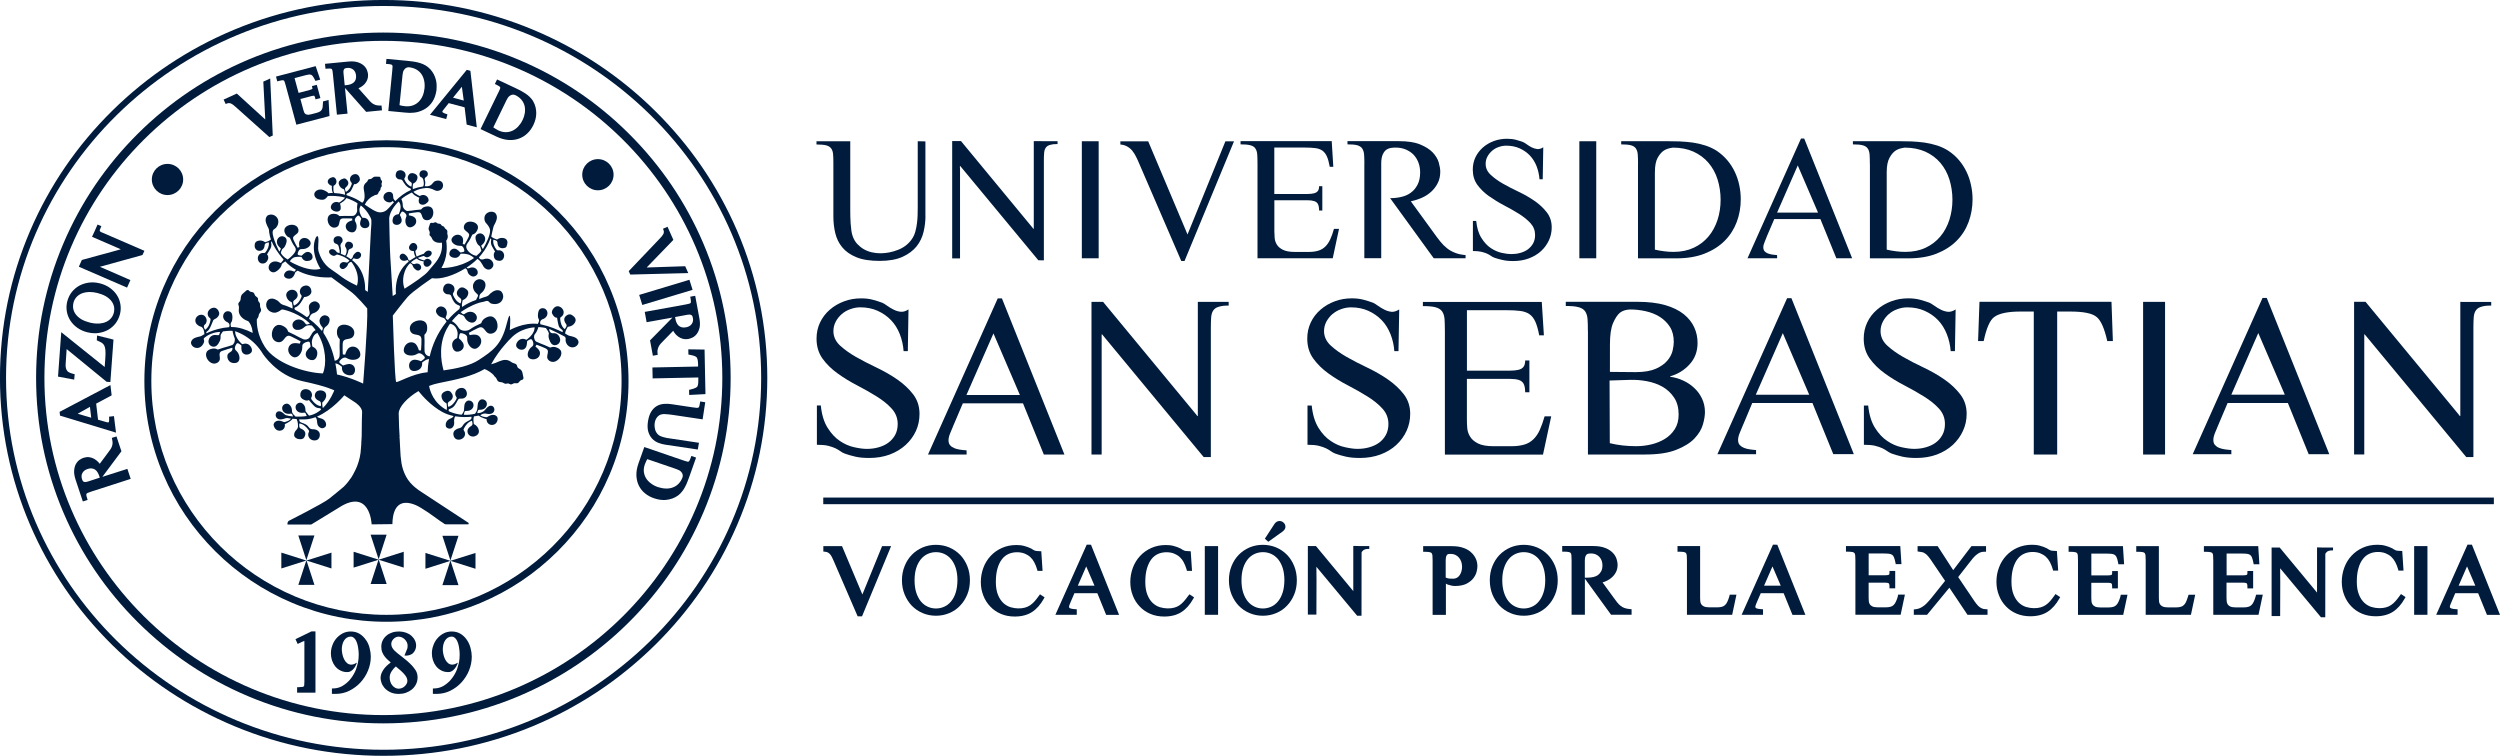 <svg fill="none" height="26" viewBox="0 0 86 26" width="86" xmlns="http://www.w3.org/2000/svg" xmlns:xlink="http://www.w3.org/1999/xlink"><clipPath id="a"><path d="m0 0h86v26h-86z"/></clipPath><g clip-path="url(#a)" fill="#001b3c"><path d="m10.262 18.421.277.85.277-.85z"/><path d="m10.54 19.271-.004.011-.858-.272v.545l.858-.272-.273.836h.554l-.273-.836.858.272v-.545l-.858.272z"/><path d="m12.748 18.393.277.848.275-.848z"/><path d="m13.026 19.241-.004.011-.858-.272v.546l.856-.27-.271.834h.552l-.271-.834.858.27v-.546l-.858.272z"/><path d="m15.495 19.282.277-.85h-.554l.277.85-.004.009-.856-.27v.545l.856-.272-.273.835h.554l-.273-.835.858.272v-.545l-.858.27z"/><path d="m18.978 10.734c.004.036.021.067.04.097.017.027.034.051.059.07.023.019.055.032.086.03.011.086.029.169.048.253.01.036.015.046.019.053.046.086.13.101.13.152 0 .009-.002.021-.013.036-.168-.087-.434-.202-.742-.266-.002-.002-.006-.002-.01-.002-.006-.008-.031-.067 0-.118.017-.029.044-.046.055-.051.023-.013.042-.015.054-.021.053-.029.097-.07.118-.127.025-.07.008-.154-.05-.202-.057-.049-.149-.051-.204 0-.029.027-.044.065-.052.103-.01.053-.017.108-.01.16.004.025.011.049.023.072.006.011.011.015.011.027.002.011.002.029.002.036-.002.013-.008.027-.011.04-.002.006-.004.011-.006.015-.009.019-.021.044-.025.051-.497-.059-.963.213-.963.213s.076-.95-.107-.215c-.182.736-.493.933-.954 1.239-.302.203-.785.302-1.217.363-.094-.335-.189-.958.166-1.524.019-.03.034-.055.055-.084.031.006.086.023.138.063.075.061.094.139.111.188.023.072.013.148.002.222-.002.008-.002.019-.01.025-.006.006-.013.008-.021.011-.059.025-.107.074-.132.133-.036.093-.002.253.092.304.036.021.082.021.124.011.073-.019.14-.07.161-.141.038-.127-.061-.222-.147-.3-.006-.006-.011-.009-.011-.017-.002-.006 0-.01 0-.015.006-.034.013-.122.038-.146.027-.027.094-.002.122.008.053.019.107.053.122.106.006.023.002.046.002.067-.002.093.032.186.094.259.044.049.105.091.172.087.044-.002.084-.025.115-.053.061-.051.101-.126.103-.203s-.036-.16-.105-.2c-.086-.051-.195-.034-.292-.015-.017-.046-.013-.034-.031-.078.103-.061.208-.114.315-.165.033-.015.065-.029.101-.029.103.006.143.133.227.192.09.063.227.025.292-.063.065-.087.067-.211.031-.314-.025-.07-.074-.143-.147-.173-.088-.038-.178-.002-.258.046-.055.034-.105.086-.124.148-.002.008-.006.017-.011.025-.004.006-.011.009-.017.011-.065.03-.128.059-.191.091-.164.084-.176.141-.308.156-.029.004-.118.013-.197-.036-.069-.044-.073-.099-.153-.182-.052-.057-.107-.091-.143-.112.073-.091.153-.177.239-.251.055.032.13.034.174.08.019.019.029.046.042.068.031.053.078.101.134.129.038.021.084.032.128.027.082-.011.147-.095.143-.177-.002-.084-.067-.158-.147-.184-.08-.027-.172-.008-.241.04-.023.015-.048.036-.074.032-.013-.002-.027-.009-.036-.017-.01-.006-.034-.03-.061-.053.187-.129.336-.203.428-.245.052-.023.092-.036.122-.049.182-.068.149-.032.306-.084.019-.006.055-.017.09-.002.025.011.034.029.048.044.044.048.115.053.157.057.025.002.155.009.245-.087.031-.032.054-.076.065-.127.015-.072-.006-.15-.052-.207-.053-.063-.151-.068-.226-.042-.061.021-.113.061-.162.101-.023.019-.044.057-.092.084-.023.011-.042.019-.055.023-.04.011-.048.013-.098.029-.025.009-.044.015-.065.025-.029.011-.053.023-.073.03.006-.053.002-.12.031-.163.017-.027.044-.046.067-.067.055-.049.094-.116.111-.186.013-.049.013-.103-.006-.15-.038-.091-.151-.139-.246-.11-.094.027-.163.12-.17.217-.008.097.04.194.115.257.025.021.055.042.057.074.002.015-.004.032-.01.046-.006.015-.038.065-.057.112-.147.049-.31.125-.482.241-.009-.074 0-.148.019-.221.002-.006.002-.008.006-.011.004-.006.009-.008.015-.009.086-.034.155-.114.172-.205.006-.025.006-.05 0-.074-.009-.042-.042-.076-.08-.101-.038-.023-.055-.04-.099-.049-.015-.002-.052-.002-.067 0-.027.004-.05.023-.069.042-.042.042-.076.095-.076.152.002.063.044.118.096.156.019.015.042.029.052.051.006.011.006.027.006.04-.002.036-.01.074-.027.108-.122-.048-.203-.164-.252-.281-.015-.034-.006-.063-.006-.063.006-.019.015-.032.019-.036.027-.036.048-.118.019-.184-.04-.097-.161-.116-.168-.118-.032-.006-.067-.002-.097.009-.052.021-.086.07-.103.122-.013.042-.017.091 0 .131.021.046.055.07.069.08.069.046.107.008.162.04.061.038.036.101.13.238.034.049.053.063.061.07.034.03.069.042.111.059.011.006.027.009.033.023.011.023-.01.068-.015.101-.13.099-.264.222-.398.378-.023-.015-.042-.029-.048-.034-.01-.008-.019-.019-.023-.03-.01-.027.006-.051.015-.074.031-.072.031-.16-.009-.228s-.122-.112-.203-.097c-.08.013-.145.087-.14.165.004.04.023.08.052.112.038.046.092.08.149.097.025.008.052.011.073.025.044.027.061.076.09.118-.004.006-.008.009-.011.015-.325.405-.487.827-.568 1.179-.09 0-.17-.078-.178-.169-.008-.112 0-.228 0-.34 0-.07-.006-.139-.006-.209 0-.008 0-.015.002-.021.004-.008.011-.015.017-.021.048-.046.073-.112.076-.177.006-.091-.002-.186-.078-.247-.061-.048-.147-.059-.224-.048-.111.015-.22.074-.27.171-.05.097-.021.236.078.285.09.046.226.023.277.108.017.029.021.057.021.101.002.087-.002.211-.015.365-.023-.002-.048-.002-.073-.002-.031-.093-.065-.198-.151-.249-.069-.04-.159-.038-.227 0s-.118.108-.136.184c-.01.04-.011.086.006.126.027.061.092.095.157.108.094.021.193.008.275-.038.019-.011.04-.025.061-.029.055-.015.111.019.153.057.023.019.076.067.065.103-.011.032-.086.08-.115.101-.004.002-.008.006-.011.008-.008.002-.015-.002-.021-.004-.107-.04-.241-.082-.336.009-.054.051-.069.133-.052.205.009.04.03.08.067.103.09.059.25.013.317-.061.042-.048.065-.112.059-.177-.002-.008-.002-.017.002-.025.004-.008.01-.013.017-.019.061-.046.126-.089.201-.101.006-.002.011-.002.019-.002-.034.177-.046.333-.05.454-.017.002-.034.004-.052.006-.472.051-.975.352-1.028.329-.054-.023-.118-2.285-.118-2.285s.344-.449.512-.642c.168-.194.837-.644.837-.644.289.053.745-.087 1.147-.34.006.002.015.009.027.017.042.036.044.086.056.118.023.078.115.152.199.148.059-.004.132-.048.143-.118.011-.067-.027-.135-.086-.169-.048-.029-.105-.032-.159-.019-.008.002-.021.008-.05.017-.029.008-.038.011-.052.008-.008-.004-.017-.008-.027-.019-.004-.004-.006-.008-.008-.009.134-.087.26-.186.371-.297.009.006.021.011.036.023.044.032.069.067.08.084.084.12.084.162.143.211.023.019.063.046.117.049.08.006.157-.063.172-.143.013-.08-.033-.163-.103-.203-.057-.032-.126-.038-.191-.023-.015.002-.031.015-.059.019-.021.002-.059.008-.094-.011-.031-.019-.044-.049-.048-.061.025-.027.05-.053.073-.082.163-.196.26-.392.321-.563.009.002.017.002.025.013.006.011.006.023.002.036-.008.042-.011.067-.006.108.006.027.01.065.023.087.036.07.076.139.118.205-.023.017-.036.044-.042.072-.006.029-.004.057 0 .084.004.032.011.065.031.091.023.034.063.053.103.063.05.011.105.01.147-.019.025-.017.042-.044.055-.07.027-.061.023-.131-.011-.186-.034-.055-.101-.089-.168-.08-.01.002-.017.002-.027.002-.019-.002-.034-.019-.048-.036-.069-.097-.122-.215-.099-.331.034.004.069.015.098.032.011.006.021.013.029.023.013.019.013.044.015.065.006.057.027.118.076.148.046.029.105.029.157.017.023-.006.05-.013.065-.032.01-.011.013-.023.017-.036.013-.038.027-.078.027-.118s-.013-.082-.04-.11c-.015-.015-.038-.027-.057-.036-.08-.03-.178-.017-.246.032-.006.002-.01.008-.015.008-.004 0-.008-.002-.011-.002-.069-.023-.132-.051-.187-.097.006-.023.009-.055.015-.08.011-.044.021-.086.027-.122 0-.002.002-.004.002-.006.019-.061.019-.105.044-.165.015-.034.038-.07.053-.103.025-.055.048-.112.052-.171.006-.072-.025-.16-.096-.19-.065-.029-.141-.027-.203.006-.017.008-.069.032-.101.089-.05.084-.033.19.009.255.023.034.034.032.08.095.017.025.046.065.061.105.021.053.023.112-.002.209-.055.211-.201.456-.231.508-.011-.027-.027-.053-.04-.076-.009-.015-.015-.029-.019-.036-.002-.006.04-.042.044-.046.013-.015.029-.027.04-.042.036-.048.061-.108.055-.169-.006-.076-.061-.146-.134-.167-.073-.021-.161.017-.189.087-.015.036-.013.08-.004.118.013.053.031.106.061.152.015.023.034.04.055.057.01.008.017.009.023.019.008.011.013.023.019.032.015.042.023.076.027.086.002.011.006.027.01.046-.038.051-.086.105-.147.152-.009.008-.015.013-.025.019-.055-.011-.157-.042-.245-.127-.036-.036-.103-.103-.101-.194.002-.095.057-.112.128-.245.027-.049.05-.101.074-.152.002-.006.006-.009.01-.013.006-.006.011-.006.019-.008.052-.015.094-.053.122-.099.04-.063.069-.135.038-.205-.025-.057-.084-.097-.141-.116-.084-.029-.185-.029-.256.025-.073.053-.105.162-.052.234.048.067.155.099.157.181.002.029-.011.053-.023.08-.042.086-.086.169-.136.251-.036-.013-.027-.009-.063-.023.015-.078.029-.165-.013-.232-.034-.053-.098-.086-.163-.084-.065.002-.126.034-.168.082-.023.027-.04.057-.042.091-.004.053.031.101.071.135.059.049.136.074.212.074.019-.002.036-.002.055.002.044.011.073.055.088.097.009.023.029.076.008.097-.019.021-.092.027-.118.032-.006 0-.009 0-.011 0-.006-.002-.01-.006-.013-.009-.061-.067-.141-.146-.245-.114-.057.017-.101.07-.115.129-.009.032-.009.068.01.097.042.074.174.101.248.072.048-.019.09-.057.109-.105.002-.006.006-.011.01-.017.008-.008.015-.008.019-.008.18-.013.296.042.296.042.038.019.096.049.153.105-.522.369-1.122.344-1.122.344.214-.361.195-.741.164-.939.027-.029.044-.067.05-.103.004-.029.008-.061 0-.087-.004-.013-.009-.027-.011-.04-.008-.04.011-.086-.006-.122-.013-.032-.052-.046-.073-.072-.015-.019-.023-.048-.044-.063-.023-.017-.053-.019-.073-.036-.015-.013-.021-.036-.036-.048-.023-.019-.061-.008-.09-.019-.031-.009-.05-.04-.082-.044-.034-.004-.065.023-.099.023-.019 0-.038-.009-.057-.006-.034.008-.044.048-.052.08-.011.046-.038.091-.033.135.006.044.04.08.04.125 0 .032-.019.067-.002.095.008.011.021.019.03.029.034.029.046.076.069.114.036.057.105.093.174.105.048.008.098.008.147 0 .048.489-.271.724-.459.971-.117.152-.512.416-.826.614-.025-.061-.126-.361.061-.711.013-.025.031-.049.031-.049.034-.053.069-.091.099-.118.019.008.034.017.044.025.006.006.017.013.027.027.009.011.011.021.021.04.021.049.021.049.021.049.021.032.052.059.08.082.023.017.048.03.076.032.053.002.103-.042.111-.093.009-.051-.023-.105-.069-.131-.038-.021-.082-.023-.124-.013-.009.002-.019.011-.038.013-.023.002-.04-.006-.052-.008-.036-.015-.057-.044-.067-.057.061-.053.134-.097.199-.129.023.03.076.061.115.074.011.004.132.034.132.032-.033.049-.009.129.04.163.034.023.082.023.118.004.038-.019.067-.049.088-.086.01-.011.015-.027.017-.04.002-.015-.002-.032-.009-.048-.021-.046-.067-.078-.117-.086-.05-.008-.09.017-.124.053-.006.008-.14-.04-.153-.046-.002 0-.006-.002-.008-.002-.023-.01-.044-.023-.061-.038.076-.032.151-.053.206-.067.002.002.006.004.008.006.031.021.063.042.099.042.027 0 .052-.009.075-.023.03-.015.057-.036.074-.067.017-.029.021-.067.004-.095-.009-.015-.021-.027-.036-.032-.042-.023-.098-.017-.14.008-.019.011-.063.049-.086.087-.033.01-.071.023-.111.038-.011.006-.025.01-.036.015-.03.011-.061.027-.096.042-.008-.011-.011-.025-.017-.044-.002-.002-.002-.006-.002-.008-.006-.015-.036-.139-.027-.144.042-.029.067-.08.065-.131-.002-.049-.031-.099-.074-.125-.015-.008-.038-.015-.056-.015-.015.002-.036-.002-.061.013-.048.029-.061.061-.073.078-.023.036-.029.082-.01.118.029.053.078.063.111.067.025.002.046.004.046.004-.009.019.023.125.027.137.006.011.017.042.033.067-.002.002-.006.002-.008.004-.015.008-.031.015-.044.025-.036.023-.073.046-.107.067l-.036.025c0 .002-.002.002-.002.002-.006-.002-.011-.002-.021-.006-.011-.006-.019-.011-.023-.017-.006-.006-.01-.015-.015-.023-.006-.008-.002-.011-.006-.021-.006-.019-.009-.036-.019-.051-.019-.032-.048-.061-.076-.086-.023-.019-.048-.032-.076-.036-.053-.006-.105.038-.115.089-.01.051.019.106.065.135.036.023.082.027.124.019.013-.002.027-.009.04-.011.027-.008.034-.015.044-.011.019.004.027.025.03.032.002.008.006.015.006.021-.059.046-.115.101-.166.162-.006.008-.011.015-.019.023-.019.023-.036.046-.053.072-.203.302-.216.652-.201.859-.069.042-.111.067-.111.067s-.063-1.083-.082-1.342c-.019-.259-.038-1.336-.038-1.336.015-.179.143-.395.323-.572.034.027.04.065.05.082 0 0 .065.11-.04.34-.002.004-.006.011-.013.015-.006.004-.013.004-.019.004-.052.002-.101.027-.136.065-.053.061-.073.19-.017.255.023.025.057.038.09.042.059.006.126-.015.161-.063.065-.086.015-.186-.027-.266-.002-.006-.006-.009-.006-.015.002-.006.002-.008.006-.011.015-.025.044-.087.071-.101.027-.011.073.023.09.04.034.03.067.07.061.114-.002.019-.011.034-.017.051-.027.07-.029.15-.002.221.017.049.052.097.105.112.033.008.069.004.101-.01.059-.023.111-.067.136-.125.023-.059.015-.131-.023-.181-.052-.063-.138-.08-.218-.093 0-.038 0-.029 0-.067.096-.017.193-.029.289-.04.029-.002.059-.006.084.006.076.032.069.141.117.207.052.072.166.08.241.032.075-.049.111-.143.111-.23 0-.061-.015-.129-.061-.171-.057-.053-.136-.051-.208-.036-.053.011-.105.036-.136.08-.004.006-.009.011-.015.015-.006.004-.009.004-.015.004-.057.006-.113.01-.17.017-.092.011-.185.029-.277.034-.059.002-.13-.061-.157-.129-.023-.057-.002-.091-.027-.19-.011-.04-.025-.072-.034-.093.053-.044.103-.08.147-.108.031-.019.082-.049.147-.084.023-.011.044-.023.069-.032.027.038.076.08.092.093.019.011.161.099.168.08-.027.057-.046.154.006.207.034.036.094.048.143.036.052-.011.094-.044.13-.08.011-.013.025-.029.031-.046.006-.019.006-.04 0-.061-.013-.061-.059-.112-.118-.133-.059-.023-.128-.011-.178.023-.01.008-.143-.076-.159-.086-.002-.002-.006-.004-.008-.006-.021-.015-.04-.032-.055-.051.067-.04.17-.091.306-.114.082-.015.162-.029.262-.006.134.03.17.097.273.086.015-.002.097-.011.145-.078.044-.061.048-.156-.002-.217-.059-.07-.164-.067-.229-.042-.09.034-.09.112-.185.156-.067.032-.134.027-.18.019.009-.027.019-.068.019-.12-.002-.078-.033-.105-.015-.148.019-.053.073-.046.094-.101.015-.042.01-.095-.023-.133-.044-.049-.109-.044-.124-.044-.015.002-.056.004-.09.034-.048.044-.055.122-.027.171.027.046.061.023.094.074.031.044.034.11.04.165v.008c.002.036-.004.072-.023.105-.13.019-.246.049-.355.091-.01-.059-.006-.118.006-.177.002-.004.002-.008.004-.009.004-.004.01-.006.013-.008.073-.032.126-.105.136-.182.002-.021.002-.042-.004-.063-.011-.036-.04-.065-.073-.082-.034-.017-.059-.023-.096-.029-.011-.002-.038.002-.052.006-.023.006-.038.011-.053.029-.034.036-.061.084-.057.133.004.053.044.099.088.129.017.011.036.023.046.042.006.009.006.023.006.032 0 .032-.006.063-.017.093-.107-.034-.182-.129-.229-.228-.009-.017-.015-.038-.009-.055.004-.008.009-.013.013-.019.036-.049.038-.118.01-.171-.031-.051-.09-.086-.151-.091-.027-.002-.069.008-.094.019-.042.021-.059.057-.071.103-.01.036-.011.078.006.112.019.038.052.057.061.065.055.032.08.006.128.029.044.021.031.046.126.167.004.006.027.04.067.07.038.032.055.046.098.059.011.002.023.008.029.017.008.013.002.027-.002.042-.197.087-.365.211-.537.382-.011-.03-.05-.063-.059-.091-.015-.061-.002-.131-.038-.181-.027-.036-.076-.049-.122-.048-.065.006-.13.042-.161.097-.033.057-.031.131.01.182.019.027.046.044.074.059.034.017.073.027.109.025.038-.002.076-.019.098-.049.015.015.033.029.048.044-.055.057-.109.118-.166.184-.105.122-.201.169-.333.162-.132-.008-.31-.135-.506-.266.073-.146.178-.232.256-.279.015-.004.031-.01.042-.017.011-.008.021-.015.033-.023.011-.006.019-.008.025-.009.031-.008.065-.008.086-.029.025-.023.027-.061.046-.087.015-.021.038-.036.048-.059.01-.025.002-.053.013-.076.01-.017.027-.029.034-.046.01-.027-.009-.057-.008-.086.002-.03.023-.057.019-.087-.006-.03-.04-.053-.048-.084-.006-.017-.002-.036-.009-.053-.015-.029-.056-.025-.088-.025-.046.002-.094-.009-.136.008-.038.017-.063.059-.105.07-.03.009-.069.002-.09.025-.009.009-.011.023-.017.036-.017.04-.057.063-.086.095-.044.049-.059.118-.05.184.002.008.002.015.004.023-.002-.002-.002-.002-.002-.002.065.314.002.422-.055.456-.101-.067-.204-.129-.31-.173-.078-.034-.153-.061-.222-.084-.008-.015-.015-.029-.009-.042.006-.009.015-.015.027-.021.034-.017.061-.023.09-.049.011-.011.04-.048.052-.07.034-.067.065-.131.092-.2.027.008.053.002.078-.01.023-.011.044-.029.063-.046.023-.021.044-.044.053-.072.011-.036.006-.076-.009-.112-.017-.044-.052-.084-.096-.099-.027-.008-.055-.008-.082-.002-.059.011-.113.053-.136.11-.023.057-.011.125.031.169.006.006.011.011.015.019.01.017.006.036-.002.055-.034.105-.098.207-.197.255-.015-.029-.025-.059-.029-.091-.002-.011-.002-.023.002-.032.008-.021.025-.034.04-.048.042-.036.075-.086.073-.139-.002-.049-.036-.093-.073-.125-.017-.015-.036-.029-.059-.03-.011 0-.023.002-.036.006-.036.011-.073.023-.103.046s-.055.053-.061.091c-.004.021 0 .042.006.063.021.078.082.141.161.165.006.002.011.004.015.008.002.002.006.006.006.009.019.057.031.114.031.175-.143-.04-.27-.055-.373-.059-.017-.027-.025-.055-.027-.087 0-.004 0-.006 0-.01-.002-.015-.006-.15.006-.154.05-.021.086-.067.096-.12.009-.053-.01-.108-.048-.146-.011-.011-.029-.023-.046-.027-.015-.004-.033-.002-.048.002-.044.009-.086.027-.117.059-.031.03-.048.078-.036.12.015.057.098.11.132.112.004 0 .006.004.006.008-.006.029.002.122.004.135.002.015.011.068.029.105-.059 0-.109.006-.151.011-.04-.063-.178-.118-.228-.127-.08-.013-.17.011-.222.072-.017.021-.03.046-.036.07-.009.055.019.112.061.146.042.036.098.051.153.059.044.006.088.006.128-.009.053-.023.09-.07.124-.116.126-.009.346-.013.589.053-.011.023-.031.042-.05.061-.002.002-.006.004-.008.006-.013.011-.136.112-.147.105-.055-.029-.124-.029-.18 0-.055.029-.094.086-.101.146-.002.021 0 .042.01.061.008.015.021.036.036.046.04.032.088.051.14.057.052.006.107-.011.136-.053.044-.059 0-.224-.009-.217.019-.015.118-.08.132-.091.013-.013.069-.063.09-.105.063.021.136.048.21.084.065.03.122.063.172.095-.006.029-.011.07-.015.124-.004.093.011.118 0 .163-.017.068-.076.143-.138.148-.092.006-.187 0-.279 0-.059 0-.115.006-.172.006-.006.002-.011.002-.017-.002-.008-.002-.011-.008-.017-.013-.036-.038-.092-.057-.145-.061-.074-.006-.153.002-.203.063-.038.049-.048.118-.038.177.011.087.059.175.14.215.08.04.193.015.235-.063.038-.074.017-.181.09-.221.025-.013.055-.015.082-.015.098-.002.195-.002.292.002.004.036.002.029.008.065-.076.023-.162.051-.204.12-.034.053-.03.125 0 .181.031.057.09.095.151.108.034.008.071.008.103-.006.05-.023.078-.074.09-.125.017-.074.006-.152-.03-.219-.01-.015-.019-.032-.023-.049-.011-.044.015-.087.046-.122.017-.019.055-.061.084-.051.027.008.065.068.082.091.002.002.006.006.006.009.002.006 0 .011-.002.017-.033.086-.067.192.009.268.042.044.109.057.168.042.034-.008.065-.025.084-.053.048-.07.011-.198-.05-.251-.038-.034-.092-.051-.143-.048-.006.002-.013.002-.019 0-.006-.002-.01-.008-.015-.013-.069-.091-.124-.241-.074-.354.011-.023.017-.036.029-.059.233.188.317.39.346.447.038.074.006.302 0 .424-.006.122-.107 2.104-.107 2.104-.027-.019-.055-.04-.09-.061.004-.211-.031-.508-.206-.772-.017-.025-.034-.049-.053-.072-.006-.008-.011-.015-.019-.023-.052-.063-.111-.118-.172-.165.006-.008.013-.017.021-.029.006-.01.023-.029.027-.032.002-.002.031.006.034.006.013.004.027.009.04.011.042.01.086.006.124-.019.044-.027.073-.084.063-.135-.01-.051-.061-.093-.115-.089-.029.004-.055.017-.076.036-.029.025-.057.053-.076.086-.009.015-.015.032-.019.051-.002.008 0 .013-.006.021-.004.006-.006.011-.015.023-.015.015-.021.023-.029.029-.009.006-.019.008-.019.008-.011-.008-.023-.015-.036-.025-.036-.027-.073-.048-.107-.067-.004-.002-.01-.006-.013-.008.025-.034.044-.084.048-.089.033-.082.013-.097.042-.133.042-.051.094-.03.126-.082.021-.032.023-.078.008-.112-.023-.057-.082-.074-.098-.078s-.053-.015-.092.002c-.048.023-.074.078-.074.125 0 .061.042.063.053.143.008.057-.008.105-.019.141-.01.03-.021.049-.033.063-.046-.023-.092-.044-.134-.061-.006-.002-.011-.006-.017-.008.015-.036.011-.114.009-.146-.006-.103-.027-.108-.015-.156.015-.072.067-.076.073-.143.004-.042-.013-.093-.052-.125-.044-.036-.098-.032-.113-.032-.015.002-.08.006-.118.053-.038.048-.038.12-.009.165.036.055.088.03.136.091.015.019.027.068.048.169.006.023.011.057.002.099-.002.004-.002.006-.002.008-.03-.011-.061-.023-.086-.029-.023-.036-.067-.076-.086-.087-.04-.027-.097-.03-.14-.008-.015.009-.027.019-.036.032-.017.029-.013.067.004.095.017.029.044.049.075.067.023.011.048.023.073.023.036-.002.069-.023.099-.042.002-.002.006-.004.008-.006.055.011.13.032.206.067.021.008.034.015.04.019.052.027.117.063.185.12-.011.019-.025.032-.034.042-.011.011-.019.019-.034.025-.006.002-.021.008-.038.006-.019-.002-.031-.011-.038-.013-.042-.009-.086-.008-.124.013-.046.025-.076.08-.069.131.009.051.057.095.111.093.027-.002.053-.015.076-.032.03-.025.059-.049.08-.082.01-.015.015-.032.021-.049.002-.004.002-.006.002-.006v-.002c.009-.029.048-.053.048-.053.023-.015.038-.025.056-.023.019.002.03.019.086.112.019.032.029.049.03.051.168.31.115.563.086.654-.004-.002-.009-.006-.011-.006-.487-.228-.564-.352-.87-.549s-.401-.502-.44-.622c-.038-.12.015-.357-.011-.477-.027-.122-.09.015-.09.015-.206.498.168 1.059.168 1.059-.153.046-.441.057-.912-.177-.052-.025-.097-.051-.143-.08.015-.029.055-.089.13-.129 0 0 .074-.04.256-.025.006.002.013.002.019.008.006.006.008.011.009.017.019.048.059.087.107.106.075.029.206.006.248-.068.015-.029.017-.065.009-.097-.013-.057-.055-.112-.113-.129-.103-.032-.183.046-.246.112-.004.004-.008.008-.013.009-.006.002-.01 0-.011 0-.027-.006-.099-.011-.118-.032s-.002-.074.01-.097c.017-.042.044-.086.09-.095.019-.004.036-.002.055-.002.076.002.153-.023.212-.07.04-.032.076-.082.073-.135-.002-.034-.019-.067-.04-.093-.04-.048-.101-.082-.166-.084-.063-.004-.13.027-.164.08-.044.067-.031.154-.017.232-.036.011-.029.009-.065.023-.048-.082-.09-.167-.132-.253-.011-.027-.023-.053-.023-.08.006-.08.111-.112.161-.177.052-.07.023-.181-.048-.234-.073-.053-.172-.057-.256-.029-.057.019-.117.057-.143.114-.032.07-.006.143.034.205.027.046.069.086.12.101.008.002.015.004.019.009.004.006.006.01.01.015.025.051.046.101.073.152.067.135.124.154.124.247 0 .027-.008.087-.13.209-.034.036-.084.08-.149.127-.076-.044-.13-.091-.162-.125-.073-.076-.071-.11-.071-.122.002-.011.002-.006.031-.08.002-.006.01-.019.019-.032.006-.009.015-.011.023-.019.019-.015.04-.034.055-.057.031-.046.048-.099.063-.152.011-.038.011-.08-.002-.118-.027-.07-.115-.11-.189-.091s-.13.089-.136.165c-.006.061.015.122.054.169.011.015.027.029.04.044.006.006.044.042.044.048-.002.008-.01.019-.019.036-.011.021-.027.044-.036.065-.036-.072-.172-.344-.218-.559-.019-.08-.023-.154.017-.198.023-.025.05-.027.086-.067.036-.04.052-.08.059-.095.008-.021.052-.135-.015-.241-.023-.036-.055-.067-.101-.091-.061-.032-.14-.036-.203-.009-.073.029-.103.116-.097.188.004.059.027.116.05.171.013.032.036.068.052.105.025.059.011.118.029.177.006.049.021.116.052.2-.055.042-.118.07-.185.091-.006.002-.01.002-.011.002-.006-.002-.01-.006-.015-.008-.069-.051-.166-.065-.247-.036-.021.008-.042.019-.059.034-.029.029-.042.07-.042.11-.002.023-.006.07.023.118.01.015.034.049.08.068.05.019.111.013.157-.015.05-.03.073-.091.08-.148.002-.023.004-.046.017-.065.008-.01.017-.015.029-.023.031-.015.065-.027.099-.03.019.118-.032.234-.105.331-.011.015-.027.032-.048.036-.01.002-.017-.002-.027-.002-.065-.009-.132.023-.168.078-.036.055-.038.127-.013.186.011.029.029.053.054.07.061.046.138.025.147.023.101-.029.132-.139.136-.152.006-.017.01-.046.002-.084-.006-.029-.019-.055-.04-.072.044-.067.084-.135.122-.203.011-.023.017-.038.023-.063.01-.042.006-.093-.002-.133-.002-.011-.004-.027.002-.036.004-.006.01-.01.017-.011.069.163.189.374.411.627-.023.025-.048.057-.067.082-.011.015-.021.029-.027.032-.004.004-.059-.019-.065-.023-.021-.006-.038-.015-.059-.021-.065-.015-.132-.011-.191.021-.073.04-.118.122-.107.201.011.08.088.148.17.144.042-.002.082-.023.117-.048.048-.036.092-.076.124-.125.015-.025.025-.049.034-.078.002-.011.002-.021.01-.03.008-.011.013-.025.025-.032.011-.009.025-.017.036-.025.019-.011.04-.023.055-.04.111.122.237.217.369.291-.011.013-.021.027-.031.038-.009.011-.017.023-.023.027-.004.002-.048-.015-.055-.019-.017-.006-.033-.013-.05-.017-.054-.011-.111-.01-.159.017-.055.03-.107.105-.088.167.025.082.157.114.239.08.061-.027.096-.095.103-.105.011-.019.021-.042.027-.063.002-.009.002-.017.008-.027.006-.01.011-.019.021-.027.009-.008.021-.013.03-.019.011-.008.023-.013.034-.023.55.285 1.164.23 1.164.23s.398.3.631.464c.233.162.6.606.6.606.027.519-.141 2.585-.141 2.585s-.418-.207-.898-.314c-.009-.097-.027-.232-.057-.382.08.011.147.057.208.103.008.006.013.009.017.019.002.008.002.015.002.025-.006.063.017.129.059.177.067.074.227.118.317.061.036-.023.057-.063.067-.103.017-.072.002-.154-.052-.205-.096-.091-.227-.049-.336-.009-.006.004-.013.006-.021.004-.006-.002-.009-.006-.011-.008-.027-.023-.105-.069-.115-.101-.01-.034.04-.082.065-.103.042-.036.097-.07.153-.057.023.006.042.019.061.029.082.044.182.059.275.038.065-.013.13-.049.157-.108.017-.04.015-.084.006-.125-.019-.076-.067-.146-.136-.184-.071-.038-.161-.04-.228 0-.086.051-.122.154-.151.249-.048-.006-.036-.004-.082-.009-.006-.118-.008-.236-.004-.354.002-.036.004-.07.021-.101.052-.087.187-.063.277-.108.099-.049.128-.188.078-.285-.05-.097-.159-.156-.269-.171-.076-.011-.163-.002-.224.048-.076.061-.086.156-.078.247.006.067.029.133.076.179.008.006.013.011.017.021.002.006.002.013.002.021-.002.07-.006.139-.006.209 0 .114.01.23 0 .342-.008.087-.082.164-.168.169-.027-.139-.073-.304-.143-.485-.076-.19-.164-.348-.246-.473-.006-.087.015-.144.048-.181.017-.021.021-.023.057-.051.048-.036.082-.089.099-.146.011-.04.015-.084.002-.122-.027-.074-.115-.118-.193-.101-.076.019-.136.089-.147.167-.009.072.036.169.08.215.008.008.034.029.034.061.002.015-.004.029-.01.044-.006.021-.015.036-.023.046-.04-.046-.082-.097-.13-.146-.105-.108-.212-.198-.31-.268.023-.104.067-.152.105-.175.025-.015.027-.013.074-.03.059-.023.109-.061.147-.112.027-.036.044-.078.044-.12 0-.08-.073-.154-.157-.164-.082-.008-.166.042-.203.116-.04.078.002.217.006.238.002.013.011.048 0 .086-.008.027-.023.046-.03.055-.021.027-.048.042-.061.049-.151-.11-.29-.194-.413-.259-.006-.021-.021-.042-.011-.059.006-.011.019-.017.033-.023.044-.017.063-.032.101-.067.023-.021.055-.059.073-.084.044-.07.086-.129.122-.203.034 0 .105-.006.17-.053.021-.015.05-.038.069-.08.019-.04.013-.087 0-.129-.017-.051-.052-.101-.103-.122-.03-.013-.065-.015-.097-.009-.071.009-.138.053-.168.118-.031.063-.025.146.021.2.006.008.013.013.017.023.01.021.002.044-.006.065-.05.12-.13.234-.252.281-.015-.032-.027-.07-.027-.108-.002-.013 0-.027.006-.04.01-.023.031-.036.052-.051.052-.038.096-.095.096-.156.002-.059-.029-.118-.076-.152-.048-.034-.098-.036-.111-.036-.092-.002-.183.063-.203.145-.01.032-.004.057 0 .074.017.091.084.171.172.205.006.002.011.006.015.009.002.004.006.008.006.011.015.067.027.135.019.203-.17-.082-.292-.122-.331-.131-.002-.002-.004-.002-.006-.002-.069-.027-.107-.074-.126-.095-.044-.049-.111-.082-.162-.101-.075-.027-.172-.019-.224.042-.048.057-.067.135-.052.207.013.061.044.104.065.127.073.078.193.114.283.086.076-.025.122-.059.122-.059.019-.015.044-.038.08-.042 0 0 .023 0 .05.006.08.019.539.135.902.475-.011.008-.033.015-.055.023-.029.008-.044.015-.061.011-.03-.006-.048-.04-.059-.055-.048-.068-.128-.116-.212-.118s-.17.048-.203.125c-.033.078-.002.177.073.215.04.021.086.025.13.019.063-.008.122-.036.172-.076.036-.032.038-.034.063-.049.038-.025.105-.046.216-.025.048.049.092.103.132.16-.031.009-.073.042-.094.067-.031.036-.094.163-.124.198-.052.057-.14.074-.21.046-.105-.044-.206-.105-.308-.156-.063-.032-.128-.059-.191-.091-.006-.004-.011-.008-.017-.011-.006-.008-.01-.015-.011-.025-.019-.063-.067-.114-.124-.148-.078-.048-.168-.084-.258-.046-.073.03-.122.101-.147.173-.036.103-.034.226.031.314.065.087.203.125.292.063.084-.057.124-.186.227-.192.034-.002.069.013.101.029.107.051.214.108.317.165-.017.046-.011.034-.031.078-.099-.019-.206-.036-.292.015-.069.04-.107.122-.105.2.002.078.042.152.103.203.033.029.073.049.115.053.067.004.13-.036.172-.087.061-.07.094-.165.094-.259 0-.023-.002-.046.002-.067.013-.055.069-.087.122-.108.031-.011.098-.034.122-.008.025.025.031.112.038.146v.015c-.002.008-.008.011-.011.017-.086.076-.185.173-.147.3.023.07.088.124.161.141.04.009.086.009.124-.011.094-.051.128-.213.092-.304-.023-.059-.073-.108-.132-.133-.008-.002-.015-.006-.021-.011-.006-.008-.008-.015-.009-.025-.011-.074-.023-.15.002-.222.023-.07.05-.143.111-.188.019-.015.044-.029.065-.04.306.5.321 1.093.189 1.397-.642-.023-1.644-.357-1.997-.916-.26-.409-.281-.776-.275-.947.023-.032.05-.065.059-.105.006-.019.006-.038.011-.055.017-.053.071-.093.076-.148.004-.046-.029-.087-.034-.135-.006-.036.004-.074-.01-.106-.011-.034-.048-.057-.057-.093-.008-.027.002-.057-.01-.082-.015-.038-.061-.051-.088-.084-.027-.032-.029-.084-.061-.108-.036-.029-.09-.017-.126-.042-.021-.013-.034-.038-.059-.046-.042-.015-.08.027-.111.059-.044.044-.105.078-.128.137-.023.055-.008.122-.036.175-.021.038-.065.067-.065.11 0 .019.01.036.015.055.019.057.002.12.002.181.002.093.055.181.124.241.059.053.132.089.208.116.138.154.147.399.147.399-.233-.116-.485-.203-.717-.202-.01 0-.019 0-.027 0-.004-.011-.015-.059-.015-.097 0-.015.004-.027.006-.036.002-.011.01-.015.015-.027.013-.023.025-.044.031-.07.013-.053.011-.108.008-.16-.004-.038-.015-.078-.04-.106-.048-.057-.143-.063-.203-.021-.061.042-.088.126-.069.196.015.059.055.105.107.139.011.008.031.009.052.027.011.008.04.029.052.067.013.046-.008.086-.011.093-.264.019-.501.091-.686.167-.004 0-.01.002-.013.006-.006.002-.01.006-.015.008-.004.002-.008.002-.01.004-.015.008-.034.013-.048.023-.002 0-.002 0-.002 0-.015-.019-.011-.032-.011-.036.004-.009.015-.019.038-.036.002-.002.002-.002.004-.002.067-.049.118-.179.118-.179.076-.188.076-.19.082-.198.052-.05.092-.04.151-.108.019-.023.04-.049.05-.091.01-.044-.006-.089-.027-.127-.027-.048-.073-.089-.126-.099-.032-.006-.065 0-.097.011-.067.025-.122.08-.14.148-.017.069.006.148.063.19.008.006.015.011.021.019.013.017.011.042.008.063-.023.125-.076.255-.185.327-.05-.074-.05-.12-.036-.148.013-.032.038-.032.063-.072.04-.067.023-.141.019-.15-.006-.019-.029-.099-.107-.133-.08-.036-.174-.006-.227.057-.046.051-.061.124-.04.186.019.061.069.093.092.112.048.034.076.03.111.049.044.025.092.084.101.249-.046.023-.09.061-.14.076-.032.009-.069.013-.099.023-.052.015-.101.03-.143.061-.052.036-.094.104-.075.169.015.057.061.106.117.129.118.048.229-.006.289-.106.029-.048.057-.104.034-.156-.004-.008-.01-.017-.01-.027 0-.008.006-.015.01-.023.006-.008.011-.015.019-.023.048-.04.118-.089.212-.129.132-.057.248-.068.325-.07-.006.019-.011.038-.017.055-.01.027-.013.04-.015.042-.027.038-.111-.009-.203.015-.008.002-.069.019-.111.072-.04.05-.08.144-.031.232.04.074.138.112.216.08.04-.017.073-.049.097-.087.032-.051.063-.104.076-.165.006-.029.006-.057.006-.086-.002-.011-.006-.021-.002-.032.004-.015.006-.027.011-.04.021-.044.067-.097.073-.105.042-.008.086-.011.132-.015.075-.006.136-.006.197-.004.002.032.015.08.031.137.023.089.046.106.048.156.004.078-.034.173-.097.198-.094.036-.197.061-.294.089-.061.019-.118.04-.178.059-.006.002-.011.004-.019.004-.01 0-.015-.006-.023-.009-.052-.029-.115-.03-.174-.019-.08.017-.161.049-.193.129-.027.063-.011.139.015.2.042.087.12.163.218.18.097.017.208-.044.227-.139.015-.087-.04-.194.023-.26.021-.023.052-.032.082-.042.101-.032.222-.076.325-.101.006.015.01.042 0 .07-.023.08-.113.08-.153.152-.038.067-.015.173.046.238.069.072.162.068.193.067.038-.002.076-.013.107-.038.044-.038.059-.101.054-.16-.008-.084-.044-.163-.105-.221-.015-.013-.031-.027-.04-.044-.027-.042-.011-.097.01-.142.011-.025.038-.08.073-.08.031 0 .09.051.117.069.004.002.008.006.01.008.002.006.002.011.002.019-.006.101-.01.222.096.279.057.03.132.023.189-.009.032-.019.061-.046.073-.082.027-.089-.052-.211-.132-.249-.052-.023-.115-.027-.168-.006-.006.002-.013.006-.021.006-.011-.002-.019-.008-.021-.009-.178-.158-.218-.323-.218-.323-.006-.025-.013-.065-.015-.116.178.065.451.194.701.451.107.112.189.222.248.321 0 0 .48.758 1.361.947.881.188 1.101.319 1.101.319s-.13.352-.394.61c-.017-.061-.021-.122-.021-.182 0-.004.002-.008.002-.011.002-.006.01-.01.013-.013.015-.009.128-.114.122-.238-.002-.019-.004-.053-.027-.089-.04-.061-.115-.072-.136-.074-.023-.004-.12-.017-.185.055-.04.046-.052.11-.038.165.015.061.069.106.128.131.023.009.048.019.061.04.008.011.011.023.013.036.008.036.008.074-.002.112-.13-.019-.235-.114-.31-.219-.011-.019-.027-.04-.021-.061.002-.009.006-.017.011-.027.033-.063.019-.144-.025-.2-.044-.055-.118-.084-.191-.078-.034.002-.065.011-.094.03-.046.032-.069.087-.073.142-.004.044.002.091.031.127.021.029.052.046.084.063.029.013.057.027.088.03.03.006.063 0 .09-.017.055.068.111.133.172.194.019.021.046.042.071.055.04.023.082.027.128.032.013.002.027.006.036.015.01.011.01.025.006.04-.098.08-.206.148-.335.182-.013.004-.027.006-.04.009-.013.002-.027.006-.034.008l-.117-.148c-.006-.023-.006-.046-.006-.07-.002-.055-.021-.108-.053-.152-.023-.03-.053-.057-.09-.068-.069-.023-.151.017-.182.084-.031.065-.01.146.042.198.052.049.13.07.203.059.023-.004.05-.011.069.002.01.006.015.017.023.027.006.011.017.049.034.082-.14.023-.273.025-.388.019 0-.002-.002-.002-.006-.006-.056-.063-.092-.086-.109-.144-.006-.023-.006-.046-.006-.068-.002-.055-.021-.108-.054-.152-.023-.03-.052-.057-.088-.068-.069-.023-.151.019-.182.084s-.01.146.042.198.13.07.203.061c.023-.006.05-.011.069.002.01.006.015.017.023.027.006.008.013.036.025.063-.061-.006-.115-.013-.157-.021-.011-.004-.021-.008-.027-.009-.023-.008-.052-.008-.073-.019-.006-.004-.011-.008-.019-.011-.019-.015-.038-.036-.055-.049-.031-.025-.061-.049-.097-.061-.044-.015-.103-.011-.136.027-.029.034-.04.08-.031.126.01.044.04.082.08.101.057.029.124.019.183 0 .027-.008.055-.019.082-.025.013-.004.029-.006.044-.006.031.006.076.011.13.019-.008.013-.015.029-.031.04-.044.038-.101.057-.157.074-.011.006-.025.008-.038.008-.015-.002-.029-.008-.042-.013-.059-.027-.124-.044-.187-.034-.063.011-.124.057-.136.118-.006.036.006.074.023.106.015.032.038.061.069.084.061.046.151.046.214.006.063-.04.096-.124.076-.196.055-.025.107-.053.157-.086.036-.025.086-.059.111-.101.042.006.09.009.141.011.002.011.008.021.011.032.031.074.036.152.036.23 0 .006-.002.008-.002.011-.015.082-.071.103-.105.165-.006.013-.048.093-.015.16.027.053.094.078.101.08.042.013.073.015.118.015.015 0 .048-.009.061-.015.025-.009.036-.023.052-.044.03-.049.052-.108.038-.165-.015-.061-.069-.106-.128-.131-.023-.009-.048-.019-.061-.04-.008-.011-.011-.023-.013-.036-.008-.036-.008-.074.002-.112.13.019.235.114.31.219.011.019.027.04.021.061-.002.009-.006.017-.011.027-.033.063-.019.144.025.2.044.055.118.084.191.078.033-.002.065-.011.092-.03.046-.032.069-.087.073-.142.004-.044-.004-.091-.031-.127-.027-.034-.059-.051-.084-.063-.08-.036-.115-.011-.181-.03-.092-.027-.069-.087-.182-.156-.107-.065-.197-.055-.222-.122-.009-.023-.006-.044-.004-.055.057.002.118.002.18.002.126-.002.252-.03.373-.076.033.027.048.07.053.112.013.093-.006.192.14.262.002.002.006.002.008.002.065.015.143-.019.161-.084.006-.019.006-.036.006-.055-.008-.08-.061-.152-.136-.182-.034-.015-.071-.021-.105-.032-.027-.008-.052-.025-.069-.046.518-.221.936-.73.936-.73l.371.243s.252.16.241.342c-.004.074-.006.16-.008.255 0 .182-.002.369-.006.559-.002.038-.004.078-.006.114-.006.046-.006.112-.008.16-.006.049-.01.095-.01.139-.011.238-.061.433-.13.614-.027.074-.059.139-.094.205-.034.067-.067.131-.105.19-.08.118-.17.232-.268.327-.054.053-.436.355-.491.403-.229.181-1.391.764-1.391.764-.069.049-.048.131-.048.131h.812l.136-.082.797-.487c1.091-.72 1.147.549 1.147.549l.002.013.713-.008c.025-1.245 1.032-.528 1.032-.528.248.143.617.439.74.506 0 0 .019.029.082.029h.757s.025-.011.009-.05l-1.609-1.055c-.145-.091-.279-.196-.394-.325-.115-.131-.193-.281-.252-.46-.046-.139-.067-.293-.082-.454-.015-.198-.021-.416-.034-.622 0-.006-.006-.013-.006-.023l.006-.019c-.008-.122-.015-.239-.019-.348 0 0-.013-.353-.013-.458.002-.228.294-.542.68-.77.147.184.436.504.814.715.126.07.26.114.392.143-.009.029-.036.053-.065.068-.032.017-.069.029-.099.048-.069.042-.111.122-.105.2.002.017.002.034.011.053.029.053.109.08.172.059.061-.023.088-.086.094-.101.025-.063.011-.097.011-.182 0-.036.015-.097.04-.135.204.034.403.03.556.015.002.011.006.029.002.049-.013.067-.099.074-.197.144-.122.087-.094.156-.197.194-.044.015-.082.015-.138.053-.025.015-.055.036-.074.074-.021.04-.021.087-.01.129.011.053.044.104.094.129.031.015.063.019.097.017.073-.006.141-.044.178-.104s.036-.143-.006-.2c-.006-.008-.011-.015-.015-.023-.01-.021.002-.044.011-.063.059-.114.149-.224.273-.262.013.034.019.072.019.108-.002.011-.002.025-.009.038-.011.023-.034.034-.056.048-.053.034-.101.087-.107.148-.006.057.017.12.063.158.044.038.096.044.111.044.09.006.185-.049.212-.129.009-.03.008-.057.006-.074-.01-.091-.073-.177-.157-.217-.006-.002-.011-.006-.015-.011-.002-.004-.004-.008-.004-.011-.013-.078-.017-.156.002-.234.002-.006.004-.011.006-.017.071-.009.126-.019.161-.027.03.027.071.048.105.063.055.025.111.044.168.061-.008.074.036.15.105.182s.157.015.21-.036c.027-.025.044-.057.055-.091.011-.036.015-.074.006-.108-.019-.061-.086-.097-.151-.097-.065 0-.126.027-.18.061-.011.008-.025.017-.04.019-.011.002-.027.002-.038-.002-.056-.008-.117-.019-.164-.049-.008-.006-.013-.011-.019-.017.048-.034.107-.063.176-.057.027.002.029.006.063.011.061.009.13.008.181-.027.036-.027.061-.068.063-.112.002-.044-.015-.089-.05-.118-.038-.032-.096-.029-.138-.006-.034.019-.061.046-.088.074-.027.029-.027.036-.048.057-.009.011-.05.053-.118.08-.061.027-.115.027-.147.027.002-.015.006-.038.015-.063.008-.019.011-.032.021-.04.019-.019.053-.013.069-.013.073.002.147-.03.189-.087.044-.057.052-.141.013-.202-.04-.061-.126-.089-.191-.057-.034.017-.059.049-.076.082-.019.036-.023.078-.031.158-.006.046-.002.046-.006.067-.006.044-.023.105-.082.177-.117.027-.243.042-.384.036.004-.019.008-.042.015-.068.009-.04.015-.048.023-.053.019-.019.05-.013.069-.013.073.002.147-.03.191-.087.044-.057.052-.142.011-.201-.04-.061-.126-.089-.191-.057-.034.017-.059.048-.076.08-.021.042-.023.08-.03.158-.004.053 0 .053-.004.078-.006.04-.025.095-.084.16-.12-.011-.246-.042-.376-.093-.019-.008-.038-.013-.056-.025-.015-.011-.019-.046-.008-.063.009-.013.023-.013.055-.027 0 0 .042-.017.08-.044.027-.019.044-.04.063-.063.101-.135.105-.222.168-.238.034-.008.057.006.124-.006.013-.002.027-.006.042-.015.017-.009.052-.032.074-.074.021-.04.021-.087.01-.129-.013-.053-.044-.105-.094-.129-.029-.015-.063-.019-.096-.017-.073.006-.141.044-.178.105-.036.061-.036.142.006.2.006.008.011.015.015.023.009.021-.002.044-.011.063-.059.114-.147.224-.273.262-.013-.036-.019-.074-.019-.11.002-.011.002-.027.01-.038.011-.023.034-.034.055-.048.053-.034.101-.087.107-.148.006-.057-.025-.114-.063-.158-.017-.021-.038-.04-.065-.046-.013-.004-.048-.008-.061-.006-.044.006-.069.021-.107.04s-.073.053-.086.093c-.008.023-.008.049-.006.074.01.091.073.177.157.217.006.002.011.006.015.011.002.004.004.008.004.011.011.07.015.142.002.215-.455-.245-.575-.656-.606-.827.107-.042.218-.076.327-.097.642-.127 1.158-.239 1.584-.485.138.057.237.135.304.2.01.019.023.038.036.053.013.013.029.023.04.036.009.015.017.027.023.032.021.038.034.084.071.108.04.027.094.017.138.032.034.011.061.04.098.044.036.006.076-.015.111-.008.027.008.05.029.076.032.042.006.078-.03.118-.04.042-.008.088.011.128-.006.042-.019.059-.072.101-.095.023-.013.052-.013.073-.032.034-.03.015-.086.004-.129-.015-.061-.017-.131-.057-.181-.052-.067-.105-.051-.136-.118-.015-.032-.009-.053-.034-.08-.025-.029-.057-.036-.086-.046-.092-.029-.082-.046-.162-.086-.084-.042-.187-.038-.277-.004-.011.006-.023.009-.033.013.002-.002.002-.004.002-.004-.126.059-.229.095-.315.116.159-.285.325-.502.455-.652.201-.232.348-.399.604-.511.172-.076.331-.101.438-.108-.002.048-.011.087-.019.112 0 0-.044.16-.248.306-.002.002-.011.008-.021.008-.008 0-.015-.004-.021-.008-.052-.027-.113-.029-.168-.011-.084.029-.176.142-.157.234.008.036.034.067.063.089.053.04.128.053.189.029.109-.046.118-.169.122-.268.002-.006.002-.013.006-.019.002-.002.006-.006.009-.008.027-.015.092-.061.122-.057.034.004.056.061.065.087.015.048.025.103-.006.143-.011.015-.029.029-.044.04-.065.051-.111.127-.126.209-.011.057-.004.122.038.164.027.027.065.042.101.048.069.011.143-.004.201-.048.055-.044.088-.116.076-.184-.013-.087-.086-.15-.155-.205.021-.036.015-.027.038-.063.101.036.199.074.294.118.029.013.057.027.076.051.055.07-.011.173-.004.262.008.097.113.167.21.16.099-.008.185-.076.235-.16.034-.057.055-.131.036-.196-.025-.08-.101-.122-.178-.146-.055-.019-.118-.021-.174.002-.008.002-.013.006-.023.006-.006 0-.013-.002-.019-.006-.057-.025-.113-.051-.172-.076-.094-.04-.193-.072-.285-.118-.061-.03-.094-.131-.078-.207.011-.051.044-.063.086-.143.034-.061.05-.116.059-.154.055.002.118.008.183.019.027.006.052.009.076.015l.052.076c.006.009.013.019.017.029.019.034.033.059.033.087 0 .008-.002.008-.006.025-.004.029-.008.057-.004.087.008.061.033.118.057.171.019.04.048.076.086.097.074.04.176.008.224-.061.057-.084.027-.182-.008-.234-.01-.015-.057-.084-.136-.097-.056-.009-.094.013-.14-.017-.023-.015-.034-.036-.04-.046-.021-.036-.021-.072-.021-.087.233.106.384.182.476.234.017.009.071.027.086.07.006.019.002.034.002.05 0 0-.011.08.034.156.059.101.172.156.289.106.055-.023.101-.072.117-.129.019-.063-.023-.131-.074-.169-.042-.03-.094-.046-.143-.061-.031-.009-.067-.011-.099-.023-.052-.015-.098-.055-.143-.078.011-.078.044-.148.086-.217.002-.004.006-.008.009-.009.006-.006.011-.006.019-.006.094-.008.183-.063.227-.144.011-.023.019-.046.023-.07.004-.044-.015-.087-.044-.12-.029-.032-.065-.057-.105-.08-.013-.008-.031-.008-.044-.009-.027-.006-.056 0-.08.013-.052.027-.098.065-.113.118-.019.061.006.126.042.177.013.021.031.04.033.065.002.013-.002.027-.008.04-.013.034-.033.067-.059.093-.101-.082-.143-.215-.153-.344-.002-.023-.002-.048.013-.063.008-.006.015-.011.023-.015.061-.038.092-.114.082-.182-.011-.07-.059-.131-.124-.163-.031-.015-.063-.023-.096-.021-.055.006-.105.042-.136.086-.033.042-.05.086-.046.129z"/><path d="m10.164 21.987.076.165.061-.029c.027-.011.053-.025.082-.04.027-.013.052-.025.075-.032l.011-.006c0 .015.002.04.002.07v1.336c0 .051-.002.091-.006.122-.002.019-.008.032-.015.04-.006.006-.019.011-.036.015-.031.006-.073.009-.126.011l-.067.002v.186h.631v-2.108h-.136z"/><path d="m12.279 22.793c.002 0 .004-.002.006-.002z"/><path d="m12.595 22.025c-.056-.087-.13-.16-.214-.215-.09-.057-.195-.087-.315-.087-.105 0-.201.023-.285.069-.082.044-.155.103-.214.173-.059.07-.105.15-.136.241-.033.089-.048.18-.048.272 0 .078.011.156.036.232.025.078.061.146.107.205.048.061.107.11.178.148.086.046.185.067.3.053.195-.057.27-.308.273-.321-.033.019-.067.036-.099.05-.086.034-.172.021-.231-.027-.044-.034-.078-.078-.105-.131-.029-.055-.05-.114-.063-.177s-.021-.122-.021-.173.006-.104.019-.16c.011-.051.031-.099.059-.143.025-.04.057-.074.098-.099.036-.023.08-.036.13-.036.034 0 .061.009.086.025.029.019.055.044.074.074.023.032.04.072.055.114.015.046.029.093.036.141.01.048.015.093.019.139.004.046.006.086.006.118 0 .059-.002.11-.006.15-.002.032-.008.067-.015.104.002.027-.071.262-.071.262-.009.027-.023.053-.034.08-.05.104-.111.2-.185.285-.073.084-.157.152-.252.207-.092.053-.189.08-.292.084l-.067.002v.186h.132c.164 0 .323-.036.468-.108.145-.072.273-.167.384-.287.107-.118.197-.255.258-.407.063-.152.096-.314.096-.477 0-.093-.013-.19-.04-.289-.021-.099-.063-.194-.12-.278z"/><path d="m15.752 22.793c.002 0 .004-.002.006-.002z"/><path d="m16.069 22.025c-.056-.087-.13-.16-.214-.215-.09-.057-.195-.087-.315-.087-.105 0-.201.023-.285.069-.082.044-.155.103-.214.173-.059.07-.105.15-.136.241-.033.089-.048.18-.048.272 0 .078.011.156.036.232.025.078.061.146.107.205.048.061.107.11.178.148.086.046.185.067.3.053.195-.057.27-.308.273-.321-.033.019-.067.036-.099.05-.086.034-.172.021-.231-.027-.044-.034-.078-.078-.105-.131-.029-.055-.05-.114-.063-.177s-.021-.122-.021-.173.006-.104.019-.16c.011-.051.031-.099.059-.143.025-.04.057-.074.097-.099.036-.023.08-.036.13-.036.034 0 .061.009.086.025.029.019.055.044.074.074.023.032.04.072.055.114.015.046.029.093.036.141.01.048.015.093.019.139.004.046.006.086.006.118 0 .059-.002.11-.006.15-.002.032-.008.067-.015.104.002.027-.071.262-.071.262-.01.027-.023.053-.034.08-.05.104-.111.2-.185.285-.073.084-.157.152-.252.207-.092.053-.189.08-.292.084l-.067.002v.186h.132c.164 0 .323-.036.468-.108.145-.072.273-.167.384-.287.107-.118.197-.255.258-.407.063-.152.096-.314.096-.477 0-.093-.013-.19-.04-.289-.023-.099-.065-.194-.12-.278z"/><path d="m14.154 22.875v.002c-.055-.057-.113-.112-.174-.162-.04-.032-.076-.063-.113-.091l-.044-.036s-.006-.004-.008-.006c-.04-.032-.082-.063-.126-.097-.04-.032-.08-.067-.118-.103-.034-.034-.061-.072-.082-.11-.019-.036-.029-.076-.029-.122 0-.032.008-.063.021-.091.015-.03.034-.059.059-.082.023-.023.052-.042.082-.057.031-.013.059-.019.088-.019.04 0 .078.009.115.025.038.017.073.04.101.07.03.029.053.063.071.101.017.036.025.076.025.114 0 .038-.004.07-.009.093-.006.023-.015.044-.023.059l-.076.186s.143.029.273-.063c.006-.004.009-.008.013-.011.034-.03.061-.07.082-.114.021-.046.033-.097.033-.152 0-.061-.013-.122-.042-.18-.027-.059-.069-.112-.12-.158s-.115-.082-.189-.108c-.132-.048-.314-.057-.47-.006-.071.023-.136.057-.189.101-.057.046-.103.101-.136.165-.034.067-.052.141-.052.224 0 .074.011.139.036.198.023.057.055.108.094.156.036.044.078.087.126.127.023.019.046.04.069.059-.023.019-.048.036-.071.057-.05.04-.096.086-.136.133-.04.049-.076.103-.101.16-.027.059-.042.125-.042.196 0 .04.01.087.029.146.019.063.053.122.101.179.048.057.113.108.193.148.082.044.185.065.31.065.082 0 .162-.013.239-.04.076-.027.143-.065.203-.112.059-.049.107-.108.143-.179.036-.072.055-.152.055-.241 0-.082-.021-.16-.061-.232-.046-.068-.094-.133-.149-.192zm-.166.646c-.019.034-.04.063-.069.089-.027.025-.059.046-.094.059-.084.034-.166.027-.231-.009-.04-.023-.073-.049-.101-.086-.029-.036-.052-.076-.065-.122-.015-.046-.023-.095-.023-.144 0-.078.023-.152.073-.224.04-.061.086-.112.138-.158.067.055.126.104.174.148.057.051.103.097.136.141.033.04.056.076.069.11.011.032.019.065.019.097 0 .036-.008.067-.025.097z"/><path d="m3.521 16.404.656-.88-.17-.511-.161.051.013.057c.011.049.015.093.013.131-.002.038-.01.074-.023.108-.013.036-.031.07-.055.104-.025.036-.054.076-.086.118l-.277.373c-.017-.023-.034-.044-.055-.065-.042-.044-.09-.08-.14-.108-.052-.029-.109-.046-.168-.055-.061-.008-.126 0-.193.021-.04.013-.086.036-.134.068-.052.034-.094.084-.13.146-.034.061-.055.139-.061.228-.006.089.011.196.052.319l.247.741.166-.053-.019-.059c-.021-.063-.027-.099-.027-.116-.002-.025.006-.036.01-.04.01-.011.025-.023.048-.03.032-.011.073-.027.12-.044l1.349-.435-.115-.344zm-.495.16c-.055.019-.09.019-.107.017-.029-.004-.042-.011-.05-.015-.011-.009-.019-.019-.027-.032-.01-.019-.015-.036-.021-.051-.013-.04-.019-.078-.015-.114.002-.036.011-.07.031-.101.015-.03.04-.057.069-.08.031-.023.065-.042.107-.055.042-.013.08-.021.115-.021.011 0 .023 0 .034.002.044.008.08.021.111.042.032.023.059.053.082.089.025.04.044.084.059.127l.019.059z"/><path d="m3.92 14.315-.168.019.002.059v.063c0 .019-.002.034-.006.048-.002.009-.006.017-.011.023 0 0-.004.002-.013.004-.01 0-.029 0-.061-.009-.036-.009-.065-.019-.086-.025l-.204-.059-.065-.553.533-.285-.042-.354-1.749.922.015.129 1.926.586zm-1.248-.082.422-.238.044.374z"/><path d="m2.569 12.873-.052-.013c-.115-.03-.168-.063-.189-.084-.055-.053-.08-.144-.069-.268l.034-.5 1.374 1.125.13.009.107-1.46-.564-.141-.011.165.04.019c.055.025.103.049.141.074.032.021.057.05.076.086.021.04.034.093.04.16.006.072.006.169-.004.293l-.021.287-1.494-1.198-.111 1.528.556.104z"/><path d="m2.421 11.029c.061.093.143.179.243.249.099.07.214.122.346.154.086.021.17.032.252.032.044 0 .086-.002.126-.009.12-.017.231-.053.331-.108.099-.057.185-.131.256-.222.069-.091.12-.198.151-.314.031-.118.034-.234.015-.348-.019-.114-.059-.219-.122-.314-.061-.095-.143-.177-.243-.249-.099-.07-.216-.122-.346-.154-.13-.032-.258-.04-.378-.023-.12.017-.231.053-.331.108-.099.057-.185.131-.256.222-.071.091-.12.198-.151.314-.031.118-.034.234-.015.348.019.114.061.219.122.314zm.105-.61c.017-.07.05-.133.094-.186.044-.053.101-.097.17-.129s.153-.051.247-.057c.015 0 .032-.002.05-.002.082 0 .17.011.264.034.113.029.21.067.292.114.08.048.143.103.189.164.046.059.076.123.09.192.013.068.011.139-.006.209-.017.07-.05.133-.094.186-.044.053-.101.097-.17.129s-.153.051-.247.057c-.094.006-.201-.006-.313-.032-.113-.029-.212-.067-.292-.114-.08-.048-.143-.103-.189-.164-.046-.059-.076-.124-.09-.192s-.011-.139.006-.209z"/><path d="m7.818 3.557c.027-.01.052-.013.073-.01.023.002.048.01.069.021.023.011.048.027.071.046.027.021.052.044.076.065l1.158 1.036.118-.053-.088-1.962-.237.108.067 1.302-.978-.892-.455.207.071.152z"/><path d="m9.607 2.781c.065-.017.101-.021.118-.021.023 0 .034.008.038.009.011.01.021.027.029.048.011.032.023.072.036.12l.367 1.353 1.139-.298-.031-.553-.193.051v.046c-.002.057-.006.106-.011.148-.006.036-.015.067-.033.093-.013.025-.034.042-.059.059-.029.017-.065.032-.115.046l-.185.049c-.074.019-.118.019-.14.013-.031-.006-.055-.019-.071-.032-.019-.019-.031-.038-.038-.061-.011-.029-.019-.057-.025-.08l-.099-.365.39-.103c.031-.008.053-.011.073-.011.011 0 .015.004.017.008.004.006.015.019.025.057l.015.061.168-.044-.124-.456-.168.044.015.061c.006.023.004.032.002.032-.002.004-.008.008-.015.011-.017.009-.042.019-.073.027l-.388.103-.138-.509.352-.093c.056-.015.101-.025.138-.029.031-.004.056-.002.076.006.019.008.038.021.055.042.021.027.046.067.073.122l.023.048.166-.044-.157-.464-1.365.359.044.165z"/><path d="m11.258 2.361c.065-.006.103-.004.12 0 .027.004.034.013.036.015.009.011.015.029.021.051h.002c.006.032.011.074.015.125l.138 1.393.365-.036-.088-.884.73.823.543-.053-.015-.165h-.059c-.052 0-.096-.004-.134-.015-.036-.011-.073-.027-.103-.046-.033-.021-.063-.046-.092-.076-.03-.032-.063-.067-.097-.108l-.31-.348c.027-.011.052-.025.076-.038.053-.03.099-.068.14-.112.04-.044.069-.095.09-.15.021-.057.029-.122.023-.19-.004-.042-.017-.089-.038-.143-.023-.057-.061-.108-.115-.156-.053-.046-.124-.084-.212-.11-.086-.027-.197-.032-.327-.019l-.787.076.017.171zm.564.051c.011-.029.021-.04.027-.046.011-.01.025-.015.038-.019.021-.004.04-.008.055-.01.011 0 .023-.002.034-.002.031 0 .055.004.082.011.036.011.065.027.094.049.027.023.048.049.065.084.015.034.027.072.031.114.006.059 0 .108-.015.148s-.038.072-.067.097c-.031.027-.065.046-.107.061-.046.015-.092.025-.14.029l-.061.006-.042-.422c-.006-.053 0-.086.006-.101z"/><path d="m13.461 2.222c.025.008.03.019.033.023.008.013.011.032.009.055 0 .034-.004.076-.009.125l-.136 1.393.604.057c.048.006.094.008.138.008.105 0 .201-.011.289-.036.126-.036.235-.091.323-.165.09-.074.161-.165.212-.27.05-.105.08-.217.094-.335l-.002-.002c.006-.07.006-.141 0-.211-.008-.07-.023-.139-.048-.205-.023-.067-.055-.129-.096-.188-.04-.061-.09-.114-.149-.162-.05-.04-.105-.074-.168-.101-.059-.027-.122-.046-.185-.061-.061-.015-.126-.027-.187-.034-.061-.008-.122-.015-.18-.021l-.709-.067-.017.171.065.006c.067.004.103.013.12.019zm.386.357c.008-.076.023-.135.048-.169.025-.036.05-.061.073-.074.025-.013.059-.021.094-.023.099.009.185.036.258.076.073.042.13.093.176.158.044.065.076.139.094.224.019.086.023.177.013.27s-.031.181-.065.259c-.034.078-.08.146-.136.201-.055.055-.122.097-.199.125-.076.029-.164.036-.264.029-.04-.004-.082-.011-.122-.019-.025-.006-.05-.011-.074-.019z"/><path d="m15.349 4.096.044-.162-.057-.019c-.021-.008-.04-.015-.061-.023-.015-.008-.031-.015-.042-.025-.008-.006-.013-.011-.017-.019 0 0 0-.004.002-.013.002-.008.009-.027.032-.053.023-.029.042-.053.056-.07l.13-.165.547.146.071.593.348.093-.22-1.943-.126-.034v.002l-1.265 1.545zm.539-1.112.065.475-.369-.099z"/><path d="m17.145 3.178-.614 1.262.547.259c.143.068.283.106.411.116.023.002.048.002.071.002.103 0 .201-.015.292-.049.111-.04.208-.101.292-.182.084-.08.151-.177.203-.283.031-.063.055-.131.073-.2s.027-.139.027-.209-.008-.141-.025-.209c-.017-.07-.044-.137-.082-.201h.004c-.034-.053-.075-.105-.122-.15-.048-.046-.098-.086-.153-.122-.052-.034-.109-.067-.164-.097-.055-.029-.109-.057-.162-.08l-.644-.302-.076.156.057.027c.059.029.09.049.105.061.013.011.021.023.023.032.002.015 0 .032-.01.055-.011.032-.031.07-.052.116zm.279.266c.034-.07.069-.118.105-.143.036-.027.067-.04.094-.044.029-.004.063 0 .096.011.09.042.163.097.216.16s.09.133.109.207c.019.076.023.156.011.241l.002-.002c-.013.087-.04.173-.082.259-.04.084-.092.158-.151.221-.059.063-.126.11-.197.144-.071.032-.149.049-.231.049-.082 0-.168-.021-.256-.063-.036-.017-.073-.038-.107-.061-.021-.013-.042-.029-.063-.042z"/><path d="m23.676 9.394-.105-.236h-.002l-1.324.044.919-.95-.201-.451-.155.067.019.055c.009.027.013.051.009.072-.004.025-.011.046-.023.067-.013.023-.029.046-.048.068-.023.027-.044.049-.067.074l-1.07 1.123.053.118z"/><path d="m22.095 10.491 1.73-.521-.109-.346-1.728.521z"/><path d="m23.756 10.268c.011.065.011.101.011.12-.002.017-.006.029-.013.036-.011.011-.027.019-.052.025-.034.008-.074.017-.124.027l-1.399.253.065.355.889-.16-.772.785.098.528.166-.03-.006-.057c-.006-.049-.004-.095.006-.131.008-.038.021-.074.038-.105.019-.032.04-.067.069-.097.031-.032.063-.068.101-.105l.325-.333c.013.025.029.049.044.07.034.049.076.093.124.127.048.036.101.061.161.078.059.015.124.019.195.006.042-.008.09-.025.141-.049.056-.027.105-.07.149-.127.042-.057.074-.129.094-.217.019-.087.015-.196-.008-.323l-.143-.768-.172.03zm.046.584c.01.011.017.023.021.036.006.019.011.038.013.053.008.04.008.08 0 .114-.008.036-.023.067-.044.095-.021.029-.048.051-.08.07s-.071.032-.113.04c-.059.011-.109.009-.151-.002-.04-.011-.076-.032-.105-.057-.029-.027-.052-.061-.069-.099-.019-.044-.034-.087-.04-.135l-.011-.061.422-.078c.057-.011.09-.008.107-.002.029.009.042.017.05.025z"/><path d="m23.682 12.198.053.008c.168.03.214.069.227.084.023.027.05.091.052.241v.078l-1.571.032.008.376 1.571-.032v.074c.006.175-.025.228-.04.245-.013.015-.057.055-.226.095l-.052.011.004.177.56-.03-.031-1.532-.56-.008z"/><path d="m24.076 13.874c-.01.067-.019.101-.027.118-.006.015-.015.027-.025.03-.013.006-.033.009-.056.008-.034-.002-.076-.008-.126-.015l-.747-.112c-.086-.013-.172-.015-.256-.009-.088.006-.17.032-.245.074-.075.044-.14.108-.193.194-.052.084-.09.198-.111.336-.021.137-.017.255.011.352.029.097.074.177.134.241.059.063.132.112.214.143.078.03.157.051.237.063l1.118.167.04-.232-1-.15c-.034-.006-.069-.011-.109-.017-.038-.006-.076-.015-.113-.027-.036-.009-.071-.023-.105-.038-.031-.013-.057-.03-.078-.05-.053-.049-.088-.11-.105-.182-.019-.076-.023-.152-.011-.224.006-.036.015-.072.029-.104s.031-.061.052-.087c.021-.027.046-.048.074-.067.027-.017.057-.029.096-.036.017-.004.042-.006.069-.006.031 0 .063.002.098.006.034.002.069.006.099.009.033.004.061.008.086.011l1.044.156.09-.589-.172-.027z"/><path d="m23.762 15.743c-.021.063-.038.095-.048.11-.015.021-.027.025-.031.027-.015.004-.034.002-.055-.004-.034-.008-.073-.023-.122-.038l-1.342-.46-.201.565c-.052.148-.076.289-.071.416.006.129.034.245.086.35.052.105.126.194.216.266.09.072.193.129.31.167.069.023.138.04.208.05.04.006.082.009.122.009.03 0 .061-.002.09-.006.071-.008.14-.023.208-.048s.134-.059.195-.104c.052-.04.098-.084.138-.137.04-.049.075-.104.105-.164.029-.055.056-.112.078-.171.023-.057.044-.114.063-.167l.235-.663-.164-.057zm-.279.667c-.034.091-.08.169-.138.228-.057.059-.124.103-.197.129-.074.029-.157.042-.243.038-.09-.002-.18-.019-.271-.049-.09-.03-.17-.072-.241-.126-.069-.051-.126-.11-.168-.177-.04-.067-.067-.139-.076-.221-.01-.08.002-.165.034-.259.013-.038.031-.076.048-.112.011-.023.023-.046.036-.067l1.0.342c.074.027.126.053.157.087.031.032.048.061.055.087.011.029.01.063.004.097z"/><path d="m3.475 7.982s-.061-.023-.04-.074l-.002.002.04-.097.015-.032-.132-.057-.105.238-.086.184.992.43-1.326.363-.015.006-.008.015-.096.215 1.659.719.115-.259-.806-.352-.245-.105 1.451-.401.015-.006.067-.143z"/><path d="m85.789 17.116h-57.469v.228h57.469z"/><path d="m28.594 5.108c.038.053.059.122.065.207.008.084.009.19.009.316v1.813c0 .2.021.392.065.574.044.184.122.348.241.49.117.143.277.255.485.34.204.086.483.127.803.127.321 0 .581-.048.787-.141.204-.093.365-.215.483-.361.117-.148.197-.316.239-.498.044-.184.065-.369.065-.551l-.002.002v-2.562l-.264-.006v2.27c0 .08-.002.169-.004.268-.002.095-.01.194-.023.291-.011.097-.033.194-.057.285-.027.095-.065.177-.115.249-.118.171-.279.297-.48.374-.199.078-.401.118-.602.118-.101 0-.203-.011-.302-.034s-.191-.059-.275-.108-.157-.11-.226-.182c-.065-.072-.117-.16-.153-.262-.019-.053-.036-.118-.046-.194-.009-.078-.019-.158-.025-.243-.006-.086-.01-.167-.011-.247-.002-.08-.002-.148-.002-.211v-2.372h-1.162v.11c.145 0 .256.01.335.03.076.019.134.055.17.108z"/><path d="m37.794 4.859h-.579v4.026h.579z"/><path d="m38.954 5.191c.048.057.09.125.126.2.038.074.073.15.105.228l1.451 3.359h.111v.002l1.703-4.119h-.296l-1.303 3.205-1.353-3.205h-.957v.11c.094.008.176.032.241.072.069.038.126.089.174.148z"/><path d="m43.184 5.108c.038.053.059.122.065.207.006.084.009.19.009.316v3.254h2.588l.216-1.011h-.174c-.04.143-.082.262-.13.363-.046.099-.101.181-.168.245-.065.065-.145.112-.239.141-.092.029-.204.044-.34.044h-.468c-.178 0-.313-.025-.411-.074s-.166-.108-.21-.181c-.044-.074-.069-.15-.074-.232-.006-.082-.01-.152-.01-.215v-1.076h1.143c.09 0 .164.009.226.029.061.019.105.053.13.103.027.051.04.125.04.222h.111v-.838h-.111c0 .074-.015.129-.044.165-.027.038-.073.065-.132.08-.059.015-.136.023-.226.023h-1.137l-.002-.002v-1.595h1.044c.143 0 .266.006.363.019.096.011.178.04.243.084.065.046.118.112.157.198.04.087.073.209.101.361h.122l-.055-.882h-3.136v.11c.143 0 .254.009.333.03.084.021.141.057.178.112z"/><path d="m46.86 5.108c.036.053.057.122.065.207.006.084.01.19.01.316l-.002-.002v3.254h.581v-3.254c0-.137.019-.245.055-.321.038-.078.08-.131.132-.165.052-.032.107-.051.164-.057.057-.008.109-.009.153-.009.124 0 .237.023.34.065.103.044.193.103.268.179.073.078.13.169.168.272.04.105.059.217.059.336 0 .171-.03.314-.09.426-.059.114-.136.205-.231.274-.094.07-.203.118-.331.146-.126.029-.252.042-.38.042l1.5 2.068h1.095v-.11c-.14-.011-.262-.038-.365-.08-.103-.04-.197-.093-.277-.158-.082-.065-.159-.141-.227-.228-.071-.087-.143-.182-.218-.289l-.797-1.095c.136-.029.264-.07.386-.124.122-.055.227-.125.321-.211.092-.086.166-.184.222-.298.057-.112.084-.243.084-.388 0-.089-.019-.194-.052-.314-.034-.12-.105-.234-.206-.344-.103-.108-.247-.2-.432-.276-.185-.076-.43-.114-.73-.114h-1.772v.11c.143 0 .256.009.335.03.076.023.136.059.172.112z"/><path d="m51.22 6.746c.161.114.333.221.516.316.183.095.355.194.516.293.161.101.292.207.398.323.105.116.157.251.157.405 0 .11-.023.207-.067.289-.046.084-.109.15-.182.207-.076.055-.164.095-.264.122-.098.027-.201.04-.302.04-.09 0-.201-.013-.331-.042-.13-.029-.256-.084-.377-.165-.122-.08-.229-.198-.323-.348-.096-.148-.155-.346-.18-.589l-.002.004h-.111v1.034c.118 0 .218.01.294.027.076.019.14.04.193.063.052.025.096.049.132.076.038.027.076.048.118.063.082.029.174.055.277.078.105.025.226.038.371.038.197 0 .378-.03.539-.091.163-.061.302-.143.42-.251.117-.108.206-.232.271-.371.065-.141.096-.289.096-.447 0-.2-.057-.371-.17-.517-.115-.146-.254-.278-.42-.392-.168-.114-.348-.221-.547-.314-.197-.093-.38-.188-.547-.283-.166-.095-.306-.198-.418-.304-.115-.106-.17-.232-.17-.374 0-.091.019-.173.061-.249.042-.078.096-.146.161-.201.063-.055.141-.101.227-.129.086-.032.172-.046.26-.046.168 0 .321.03.459.091.136.061.252.143.352.245.098.105.176.228.231.369.055.143.09.293.101.451h.111l.019-1.101c-.074.049-.143.068-.21.061-.065-.008-.128-.029-.187-.057-.061-.032-.115-.065-.164-.101-.05-.036-.092-.063-.13-.08-.076-.027-.157-.055-.25-.08-.094-.025-.195-.036-.306-.036-.161 0-.311.027-.453.078-.141.053-.268.127-.377.222-.109.097-.193.207-.256.336-.061.131-.092.272-.092.426 0 .203.052.376.157.523.105.144.239.274.398.39z"/><path d="m54.911 4.859h-.581v4.026h.581z"/><path d="m56.274 5.108c.038.053.059.122.065.207.006.084.01.19.01.316l-.002.002v3.254h1.321c.369 0 .692-.053.969-.162.275-.108.506-.255.692-.441.185-.186.323-.403.415-.648s.138-.506.138-.781c0-.163-.017-.323-.05-.481-.034-.16-.084-.31-.151-.454-.069-.144-.153-.279-.256-.401-.105-.125-.226-.234-.363-.327-.12-.078-.252-.139-.394-.186-.141-.046-.287-.08-.434-.101-.149-.019-.298-.034-.447-.04-.151-.006-.296-.008-.436-.008h-1.582v.11c.143 0 .256.009.334.03.078.021.136.057.172.11zm.655.814c0-.215.031-.38.094-.494.065-.116.136-.198.214-.249.078-.051.182-.084.31-.101.268 0 .505.048.709.139.204.093.377.221.516.384.138.162.243.352.312.57.069.221.105.458.105.7s-.034.471-.105.69c-.071.217-.174.409-.31.572-.136.163-.306.295-.506.388-.203.095-.436.144-.698.144-.107 0-.214-.006-.321-.021-.107-.013-.214-.032-.321-.057v-2.665z"/><path d="m64.249 5.108c.038.053.057.122.065.207.006.084.009.19.009.316l.002.002v3.254h1.323c.369 0 .694-.053.969-.162.273-.108.506-.255.69-.441.185-.186.323-.403.413-.648.09-.245.136-.506.136-.781 0-.163-.017-.323-.052-.481-.033-.16-.082-.31-.151-.454-.069-.144-.153-.279-.256-.401-.103-.125-.226-.234-.365-.327-.12-.078-.248-.139-.392-.186-.143-.046-.289-.08-.436-.101-.147-.019-.298-.034-.447-.04-.151-.006-.294-.008-.436-.008h-1.581v.11c.143 0 .256.009.335.03.078.021.138.057.174.11zm.654.814c0-.215.033-.38.096-.494.063-.116.134-.198.212-.249.078-.051.181-.084.31-.101.268 0 .504.048.711.139.204.093.377.221.516.384.138.162.241.352.311.57.069.221.105.458.105.7s-.036.471-.105.69c-.071.217-.172.409-.31.572-.136.163-.306.295-.506.388-.201.095-.436.144-.698.144-.107 0-.214-.006-.321-.021-.109-.013-.214-.032-.321-.057z"/><path d="m32.983 8.889h.042v-3.098l-.004-.006v-.072h.013l2.685 3.241h.073v.002h.117v-3.416c0-.112.002-.205.009-.279.006-.076.025-.137.059-.182.033-.048.084-.08.153-.097.069-.019.122-.027.25-.027v-.097h-.55l-.002-.002-.266-.002v3.017h-.013l-.025-.03v-.002l-2.463-2.982v-.004h-.306v4.036h.227z"/><path d="m61.132 8.776c-.057-.006-.115-.011-.17-.019-.055-.009-.105-.023-.151-.04-.046-.019-.082-.044-.111-.076-.027-.032-.042-.078-.042-.133 0-.057.017-.125.054-.207.027-.061.048-.112.065-.16h-.002l.023-.053.237-.553h1.586l.55 1.35h.543l-1.649-4.119h-.111l-1.84 4.119h1.019zm.711-3.085.698 1.623h-1.409z"/><path d="m45.84 10.803c.086-.074.185-.131.298-.169.113-.042.226-.061.338-.061.222 0 .418.04.596.12.176.08.329.186.459.321.13.133.227.297.302.479.073.186.118.38.132.587h.143l.025-1.435c-.098.063-.187.089-.273.08-.086-.011-.168-.036-.245-.078-.076-.038-.149-.082-.214-.129-.065-.046-.118-.082-.168-.104-.098-.036-.206-.07-.327-.103-.122-.032-.252-.048-.4-.048-.206 0-.405.032-.591.103-.185.069-.35.165-.491.289-.143.123-.254.27-.334.439-.08.169-.12.353-.12.555 0 .266.069.492.206.684.136.19.31.361.518.511.21.152.434.289.673.412.239.125.463.251.673.382.208.129.38.268.518.42.136.15.204.327.204.528 0 .142-.029.268-.088.376-.059.108-.138.198-.237.27-.101.072-.214.122-.344.158-.13.036-.26.051-.394.051-.118 0-.262-.019-.43-.057-.17-.036-.335-.108-.491-.215-.161-.104-.3-.255-.422-.451-.122-.196-.201-.452-.233-.77l-.002.002h-.143v1.35c.157 0 .283.011.382.034.099.027.181.053.248.084.067.032.124.067.172.101.048.036.101.063.153.084.107.038.227.074.363.105.134.03.294.046.483.046.26 0 .493-.04.705-.118.214-.08.398-.19.548-.329.153-.143.271-.302.355-.487.082-.182.124-.374.124-.582 0-.259-.073-.483-.22-.675-.147-.19-.331-.361-.548-.511-.218-.152-.455-.285-.713-.409-.258-.122-.495-.245-.713-.369-.218-.125-.399-.257-.548-.395-.147-.141-.222-.304-.222-.488 0-.118.027-.224.08-.327.056-.099.126-.188.21-.262z"/><path d="m51.822 10.671c.187 0 .344.008.47.025.126.015.231.051.319.11.086.061.153.144.204.259.052.114.097.272.134.471h.161l-.073-1.15h-4.09v.144c.189 0 .333.011.436.04.101.027.176.074.226.143.048.068.076.16.084.27.006.112.011.249.011.412v4.243h3.375l.283-1.317h-.227c-.053.184-.109.342-.168.471-.059.131-.132.236-.218.319-.086.084-.189.146-.31.182-.122.036-.271.057-.447.057h-.614c-.231 0-.409-.032-.535-.095-.126-.065-.218-.142-.273-.238-.059-.093-.09-.194-.098-.302-.008-.105-.011-.198-.011-.276v-1.405h1.491c.118 0 .216.011.294.036.076.025.134.069.168.135.034.065.052.162.052.289h.145v-1.095h-.145c0 .095-.019.169-.057.219-.036.05-.094.084-.172.103-.076.019-.176.029-.292.029h-1.483v-2.079z"/><path d="m54.528 10.71c.048.068.076.16.084.27.008.112.011.249.011.412h.002v4.243h1.972c.445 0 .805-.055 1.072-.164.273-.108.482-.239.625-.392.145-.156.241-.314.287-.481.048-.165.069-.308.069-.422 0-.171-.034-.325-.101-.464-.067-.143-.155-.262-.268-.367-.111-.104-.235-.188-.378-.253-.143-.067-.29-.11-.447-.131v-.017c.264-.074.485-.211.667-.412.183-.2.273-.445.273-.738 0-.186-.036-.363-.113-.53-.076-.169-.195-.321-.359-.454-.164-.131-.377-.238-.64-.314-.264-.076-.585-.114-.959-.114h-2.462v.144c.187 0 .333.011.434.04.107.027.182.074.231.142zm.854 1.141c0-.327.036-.574.109-.741.073-.165.151-.285.237-.354.086-.067.203-.104.346-.11.176 0 .355.019.535.059.18.04.344.105.487.194.143.091.26.205.35.346.088.139.132.314.132.519 0 .08-.013.179-.04.298-.029.118-.088.234-.182.344-.094.112-.227.203-.398.281l.002-.002c-.172.076-.403.116-.694.116l-.885-.008zm.675 1.217c.197-.008.398.009.598.046.201.038.382.103.543.194.161.095.292.219.394.374.103.154.153.35.153.582 0 .194-.044.361-.132.498-.088.139-.203.251-.342.336-.14.087-.294.148-.466.19-.172.04-.344.061-.516.061-.327 0-.631-.034-.91-.103l-.002.002-.008-2.158z"/><path d="m64.977 10.803c.086-.074.185-.131.298-.169.113-.042.226-.061.338-.061.222 0 .418.04.596.12.178.08.331.186.461.321.128.133.227.297.3.479.073.186.118.38.134.587h.145l.025-1.435c-.098.063-.187.089-.273.08-.086-.011-.168-.036-.246-.078-.076-.038-.147-.082-.212-.129-.065-.046-.122-.082-.168-.104-.098-.036-.206-.07-.327-.103-.122-.032-.256-.048-.399-.048-.21 0-.407.032-.593.103-.185.069-.348.165-.489.289-.143.123-.256.27-.335.439-.08.169-.12.353-.12.555 0 .266.069.492.206.684.136.19.31.361.518.511.21.152.434.289.673.412.239.125.464.251.673.382.208.129.384.268.52.42.138.15.204.327.204.528 0 .142-.029.268-.088.376-.059.108-.138.198-.237.27-.099.072-.214.122-.342.158-.13.036-.26.051-.394.051-.118 0-.264-.019-.432-.057-.17-.036-.333-.108-.491-.215-.159-.104-.298-.255-.422-.451s-.203-.452-.235-.77l-.002.002h-.145v1.35c.157 0 .285.011.382.034.101.027.183.053.25.084.065.032.124.067.172.101.05.036.099.063.153.084.109.038.229.074.363.105.134.03.294.046.484.046.26 0 .493-.04.705-.118.21-.08.394-.19.546-.329.153-.143.27-.302.354-.487.084-.182.126-.374.126-.582 0-.259-.073-.483-.222-.675-.147-.19-.329-.361-.546-.511-.218-.152-.455-.285-.713-.409-.26-.122-.497-.245-.713-.369-.218-.125-.4-.257-.548-.395-.147-.141-.22-.304-.22-.488 0-.118.027-.224.08-.327.052-.099.12-.188.206-.262z"/><path d="m68.599 10.907c.168-.127.47-.19.91-.19h.451.002v4.92h.805v-4.92h.443c.468 0 .772.063.917.19.145.118.266.392.363.825h.193l-.048-1.35h-4.541l-.048 1.35h.193c.092-.437.21-.713.359-.825z"/><path d="m74.478 10.384h-.755v5.252h.755z"/><path d="m81.334 11.502h.011l3.495 4.222h.245v-4.446c0-.144.004-.268.011-.365.008-.097.034-.181.076-.238.042-.061.109-.104.199-.127.09-.025.161-.036.327-.036v-.125h-.715-.002l-.346-.002v3.927h-.015l-.034-.04v-.004l-3.207-3.88h-.002l-.002-.006h-.394v5.252h.35v-4.133z"/><path d="m33.25 15.492c-.074-.006-.149-.011-.222-.023s-.14-.027-.197-.051c-.059-.025-.109-.057-.147-.101-.038-.044-.055-.101-.055-.173 0-.074.023-.164.069-.27.034-.08.065-.148.086-.205h-.002l.031-.07.308-.724h2.07l.717 1.762h.709l-2.15-5.37v-.002h-.145l-2.398 5.37h1.328zm.925-4.022.91 2.119h-1.84z"/><path d="m37.551 15.635h.346v-4.133h.015l3.495 4.222h.246v-4.446c0-.144.004-.268.011-.365.008-.097.033-.181.076-.238.042-.061.109-.105.201-.127.09-.025.159-.036.325-.036v-.127h-.713-.348v3.927h-.015l-.034-.04v-.004l-3.207-3.88h-.002l-.004-.004h-.396v5.25z"/><path d="m60.278 13.863h2.07l.717 1.76h.707l-2.148-5.368-.002.002h-.145l-2.398 5.368h1.33v-.143c-.076-.006-.151-.013-.222-.025-.073-.009-.14-.029-.199-.053-.057-.023-.107-.057-.143-.097-.038-.044-.055-.101-.055-.175 0-.074.023-.163.069-.27.034-.082.061-.148.086-.207h-.002l.031-.067zm1.051-2.403.908 2.118h-1.837z"/><path d="m28.101 13.95v1.35c.157 0 .283.011.384.034.098.027.181.053.248.084.067.032.124.067.172.101.048.036.098.063.153.084.107.038.227.074.363.105.132.032.294.046.483.046.256 0 .491-.04.703-.118.212-.08.394-.19.547-.329.153-.141.271-.302.355-.485.082-.182.122-.374.122-.584 0-.259-.073-.483-.22-.675-.147-.19-.331-.361-.548-.511-.218-.152-.455-.285-.713-.409-.256-.122-.495-.245-.713-.369-.218-.125-.399-.257-.548-.395-.147-.141-.22-.304-.22-.488 0-.118.027-.224.08-.327.053-.099.122-.186.21-.262.086-.074.185-.131.298-.169.113-.042.227-.061.338-.061.222 0 .418.04.596.12.176.08.331.186.459.321.128.133.229.293.302.479.073.186.117.38.132.587h.145l.023-1.435c-.098.063-.187.091-.273.08-.086-.009-.168-.036-.245-.076-.078-.038-.149-.082-.214-.129-.065-.048-.122-.082-.17-.104-.096-.036-.204-.07-.325-.103s-.252-.048-.4-.048c-.208 0-.405.032-.591.103-.185.069-.35.165-.491.289-.143.123-.252.27-.334.439-.08.169-.12.353-.12.555 0 .266.069.492.204.684.136.19.31.361.52.511.21.152.434.289.673.412.239.125.463.251.673.382.206.129.382.268.518.42.136.15.204.327.204.528 0 .142-.03.268-.088.376-.061.108-.14.198-.239.27-.099.072-.212.122-.342.158-.13.036-.26.051-.394.051-.118 0-.262-.019-.432-.057-.168-.036-.334-.108-.493-.215-.157-.104-.298-.255-.422-.451s-.203-.452-.235-.77l.004-.002h-.141z"/><path d="m76.758 15.481c-.076-.006-.151-.011-.222-.023-.073-.009-.138-.029-.197-.051-.059-.023-.107-.057-.145-.099-.036-.044-.055-.101-.055-.175 0-.074.023-.163.069-.27.046-.104.082-.194.109-.262l.313-.738h2.072v-.002l.717 1.764h.709l-2.152-5.376h-.145l-2.402 5.376h1.33zm.927-4.024.912 2.119h-1.839z"/><path d="m29.666 20.451-.701-1.665h-.642v.188l.061.006c.04.004.076.013.103.03.031.019.055.042.076.067.023.029.044.063.061.099.019.04.038.08.057.124l.822 1.901h.151l1-2.414h-.31z"/><path d="m33.028 19.087c-.105-.108-.231-.194-.373-.255-.285-.12-.633-.12-.917 0-.141.061-.268.146-.373.255-.105.108-.187.238-.246.386-.061.148-.092.314-.092.488 0 .177.031.34.092.488.061.148.143.278.246.386.105.108.229.194.373.255.143.061.296.091.459.091.163 0 .315-.03.459-.091.141-.059.268-.144.371-.255.105-.108.187-.238.248-.386.061-.148.09-.314.09-.488 0-.177-.03-.34-.09-.488-.059-.146-.141-.276-.246-.386zm-.151 1.296c-.038.122-.092.224-.159.304-.065.08-.143.143-.233.182-.178.084-.398.084-.575 0-.09-.042-.168-.103-.233-.182-.067-.082-.12-.184-.159-.304-.038-.122-.057-.262-.057-.42 0-.158.019-.298.057-.42.038-.12.092-.222.159-.304.065-.08.143-.142.233-.182.09-.042.185-.063.289-.063.101 0 .199.021.288.063.09.042.168.103.233.182.067.082.12.182.159.304.038.122.057.264.057.42-.002.156-.021.298-.059.42z"/><path d="m37.383 18.737-1.078 2.412h.736v-.19l-.063-.004c-.031-.002-.059-.006-.09-.009-.025-.004-.048-.009-.069-.017-.015-.006-.027-.015-.036-.025-.006-.008-.008-.023-.008-.03 0-.015.004-.042.023-.087.019-.046.036-.084.046-.11l.117-.272h.787l.304.747h.445l-.967-2.414zm-.306 1.411.289-.663.285.663z"/><path d="m37.383 18.737.002-.002z"/><path d="m41.902 18.786h-.457v2.363h.457z"/><path d="m44.274 19.087c-.105-.108-.231-.194-.373-.255-.285-.12-.632-.12-.917 0-.141.061-.268.146-.373.255-.105.108-.187.238-.246.386-.061.148-.09.312-.09.488s.031.34.09.488c.061.148.143.278.246.386.105.108.229.194.373.255s.296.091.459.091c.162 0 .315-.03.459-.091.141-.059.268-.144.371-.255.105-.108.187-.238.248-.386.061-.148.09-.314.09-.488 0-.177-.031-.34-.09-.488-.059-.146-.141-.276-.246-.386zm-.151 1.296c-.038.122-.092.224-.159.304-.065.08-.143.143-.233.182-.178.084-.398.084-.575 0-.088-.042-.168-.103-.233-.182-.067-.082-.12-.184-.159-.304-.038-.122-.057-.262-.057-.42 0-.158.019-.298.057-.42.038-.12.092-.222.159-.304.065-.08.143-.142.233-.182.09-.042.185-.063.289-.063.101 0 .199.021.289.063.09.042.168.103.233.182.067.082.12.182.159.304.038.122.057.262.057.42-.002.158-.021.298-.059.42z"/><path d="m50.595 18.991v-.002c-.073-.063-.164-.114-.273-.148-.107-.036-.233-.053-.373-.053h-.992v.194h.069c.075 0 .13.006.168.015.027.008.046.019.057.034.013.019.021.046.025.08.004.046.006.103.006.171v1.869h.457v-1.074c.023.015.05.027.08.038.038.013.08.023.122.032.044.008.08.011.111.011.161 0 .294-.027.396-.078.101-.053.181-.116.237-.19.055-.074.094-.148.111-.226.019-.074.027-.135.027-.186 0-.093-.019-.181-.057-.264-.042-.086-.097-.162-.17-.222zm-.319.658c-.015.051-.036.097-.063.137-.027.038-.055.067-.094.089-.073.044-.164.032-.247.029-.034 0-.082-.011-.138-.034h-.002v-.591c0-.08.011-.123.019-.144.013-.029.027-.049.04-.061.013-.009.027-.015.04-.017.103-.008.168.002.231.03.048.023.09.053.124.093.034.04.061.086.08.139.019.053.029.11.029.173.002.055-.006.108-.021.158z"/><path d="m53.249 19.087c-.105-.108-.231-.194-.373-.255-.285-.12-.633-.12-.917 0-.141.061-.268.146-.373.255-.105.108-.187.238-.247.386-.061.148-.09.312-.09.488s.031.34.09.488c.061.148.143.278.247.386.105.108.229.194.373.255.143.061.296.091.459.091.162 0 .317-.03.459-.091.141-.059.268-.144.371-.255.105-.108.187-.238.248-.386.061-.148.09-.314.09-.488 0-.177-.031-.34-.09-.488-.059-.146-.143-.276-.247-.386zm-.153 1.296c-.038.122-.092.224-.159.304-.065.08-.143.143-.233.182-.178.084-.398.084-.575 0-.09-.042-.168-.103-.233-.182-.067-.082-.12-.184-.159-.304-.038-.122-.059-.262-.059-.42 0-.158.019-.298.059-.42.038-.12.092-.222.159-.304.065-.08.143-.142.233-.182.09-.042.185-.063.289-.063.101 0 .199.021.289.063.09.042.168.103.233.182.067.082.12.182.159.304.038.122.057.262.057.42 0 .158-.019.298-.059.42z"/><path d="m55.881 20.913v.002c-.052-.019-.098-.046-.136-.078-.04-.032-.08-.07-.115-.116-.038-.048-.076-.099-.118-.158l-.384-.528c.044-.013.088-.029.13-.049.073-.032.14-.076.197-.129.057-.053.103-.114.138-.184.034-.07.053-.154.053-.245 0-.057-.011-.118-.033-.192-.023-.076-.065-.148-.13-.217-.063-.067-.153-.126-.264-.169-.111-.046-.254-.067-.43-.067h-1.049v.194h.069c.075 0 .13.006.168.015.027.008.046.019.057.034.013.019.021.046.023.082.004.046.006.103.006.169v1.869h.457v-1.241l.9 1.241h.707v-.188l-.061-.006c-.073-.006-.134-.019-.185-.038zm-.799-1.264c-.029.053-.065.097-.107.129-.044.032-.098.057-.157.07-.065.015-.13.023-.197.023h-.103v-.591c0-.067.009-.116.025-.15.015-.03.031-.053.048-.063.019-.011.04-.019.061-.023.105-.011.172-.002.239.025.048.019.09.049.124.084.034.036.061.078.08.127s.029.104.029.164c0 .084-.013.152-.042.205z"/><path d="m59.492 20.505c-.021.074-.044.137-.069.19-.021.048-.048.087-.078.116-.031.029-.063.05-.105.061-.044.013-.101.021-.17.021h-.26c-.086 0-.153-.011-.197-.032-.042-.021-.073-.046-.09-.076-.019-.032-.031-.065-.033-.099-.004-.044-.006-.08-.006-.112v-1.789h-.778v.194h.069c.075 0 .13.006.168.015.027.008.046.019.057.034.013.019.021.046.025.08.004.046.006.103.006.171v1.869h1.556l.147-.692h-.231z"/><path d="m60.99 18.737.002-.002z"/><path d="m60.99 18.737-1.078 2.412h.736v-.19l-.063-.004c-.031-.002-.059-.006-.088-.009-.025-.004-.048-.009-.069-.017-.015-.006-.027-.015-.036-.025-.006-.008-.008-.023-.008-.03 0-.015.004-.042.023-.087.019-.046.036-.084.046-.11l.117-.272h.787l.304.747h.445l-.967-2.414zm-.306 1.411.289-.663.285.663z"/><path d="m65.285 20.503.004.002c-.021.074-.044.137-.069.19-.021.048-.048.087-.078.116-.03.029-.063.05-.105.061-.044.013-.101.021-.17.021h-.26c-.086 0-.153-.011-.197-.032-.042-.021-.073-.046-.09-.076-.019-.032-.031-.065-.033-.099-.004-.044-.006-.08-.006-.112v-.53h.564c.044 0 .078.004.105.011.019.006.027.017.033.025.006.009.015.036.015.091v.067h.197v-.597h-.197v.067c0 .036-.008.05-.011.053-.006.009-.019.015-.034.019-.029.006-.065.009-.109.009h-.562v-.749h.51c.076 0 .141.004.191.009.042.006.078.017.105.036.027.019.048.046.063.082.019.044.036.106.052.186l.01.053h.197l-.04-.622h-1.869v.194h.069c.074 0 .13.006.168.015.027.008.046.019.057.034.013.019.021.046.025.08.004.046.006.103.006.171v1.869h1.556l.147-.692h-.231z"/><path d="m68.225 20.945c-.023-.006-.05-.015-.08-.032-.031-.015-.061-.04-.098-.074-.034-.034-.076-.086-.122-.152l-.564-.836.388-.498c.034-.044.069-.089.107-.135.038-.044.076-.086.118-.122.04-.034.084-.063.13-.086.044-.021.094-.03.147-.03h.069v-.194h-.501l-.629.827-.535-.827h-.69v.184l.151.023c.023.004.05.011.078.029.031.015.061.042.098.074.036.036.076.087.122.152l.497.734-.476.595c-.038.046-.076.091-.118.135-.038.042-.08.082-.124.118-.044.034-.09.063-.14.086-.048.023-.101.036-.157.042l-.061.006v.186h.455l.768-.933.625.933h.688v-.19l-.063-.004c-.027-.002-.055-.006-.084-.009z"/><path d="m70.671 20.489c-.052.072-.101.137-.149.192-.046.053-.098.097-.151.133s-.111.063-.176.08c-.132.038-.321.04-.501-.015-.09-.029-.172-.078-.245-.146-.073-.07-.136-.164-.182-.28-.048-.118-.073-.266-.073-.443 0-.177.019-.335.057-.464.038-.129.088-.234.153-.317.061-.08.138-.143.226-.181.168-.078.39-.076.547-.017.074.029.14.068.197.118.056.051.103.112.141.184.04.074.073.158.099.247l.013.048h.174l-.044-.673-.157-.009c-.025-.002-.05-.008-.073-.017-.025-.011-.046-.021-.061-.032l-.052-.034c-.082-.04-.164-.07-.246-.091-.082-.023-.172-.032-.266-.032-.181 0-.352.034-.501.101-.151.067-.281.16-.388.276-.107.114-.191.251-.248.405-.059.154-.088.319-.088.49 0 .171.029.321.086.466.055.144.136.272.239.378.101.108.226.194.367.253.143.061.302.091.476.091.235 0 .436-.053.594-.156.157-.101.292-.255.401-.451l.03-.053-.162-.105z"/><path d="m72.943 20.503.004.002c-.021.074-.044.139-.069.192-.021.048-.048.087-.078.118-.029.029-.063.049-.105.061-.044.013-.101.021-.17.021h-.26c-.086 0-.153-.011-.197-.032-.042-.021-.071-.046-.088-.076-.019-.032-.031-.065-.033-.099-.004-.042-.006-.08-.006-.112v-.53h.564c.044 0 .078.004.105.011.019.006.027.015.033.025.006.009.015.036.015.091v.067h.197v-.597h-.197v.067c0 .036-.008.049-.011.053-.006.009-.019.015-.034.019-.029.006-.065.009-.109.009h-.562v-.749h.51c.076 0 .141.004.191.009.042.006.078.017.105.036.027.019.048.046.063.082.019.044.038.104.052.186l.009.053h.197l-.04-.622h-1.869v.194h.069c.074 0 .13.006.168.015.027.008.046.019.057.034.013.019.021.046.023.08.004.046.006.103.006.171v1.869h1.556l.147-.692h-.229z"/><path d="m75.273 20.505c-.023.074-.046.139-.069.192-.021.048-.048.087-.078.116-.031.029-.063.049-.105.061-.044.013-.101.021-.17.021h-.26c-.086 0-.153-.011-.197-.032-.042-.021-.073-.046-.09-.076-.019-.032-.031-.065-.033-.099-.004-.044-.006-.08-.006-.112v-1.789h-.778v.194h.069c.074 0 .13.006.168.015.027.008.046.019.057.034.013.019.021.046.025.08.004.046.006.103.006.171v1.869h1.556l.147-.692h-.229z"/><path d="m77.596 20.503.002.002c-.021.074-.044.139-.069.192-.021.048-.048.087-.078.116s-.063.049-.105.061c-.044.013-.101.021-.17.021h-.26c-.086 0-.153-.011-.197-.032-.042-.021-.071-.046-.088-.076-.019-.032-.031-.065-.033-.101-.004-.044-.006-.08-.006-.112v-.53h.566c.044 0 .078.004.105.011.019.006.027.017.033.025.006.011.015.036.015.093v.067h.197v-.597h-.197v.067c0 .036-.008.049-.011.053-.006.009-.017.015-.034.019-.027.006-.065.009-.109.009h-.562v-.749h.51c.076 0 .141.004.191.009.042.006.078.017.105.036.027.019.048.046.063.082.019.044.036.106.052.186l.01.055h.197l-.04-.622h-1.869v.194h.069c.074 0 .13.006.168.015.027.008.046.019.057.034.013.019.021.046.023.08.004.046.006.103.006.169v1.869h1.556l.147-.692h-.229z"/><path d="m83.504 18.786h-.457v2.363h.457z"/><path d="m85.034 18.737-.151-.002-1.078 2.414h.736v-.19l-.063-.004c-.031-.002-.059-.006-.088-.009-.025-.004-.048-.009-.069-.017-.015-.006-.027-.015-.038-.025-.006-.008-.008-.023-.008-.03 0-.015.004-.042.023-.087.019-.046.036-.084.046-.11l.117-.272h.787l.304.747h.449zm-.457 1.41.289-.663.285.663z"/><path d="m46.553 18.779v1.555l-1.284-1.549h-.002l-.277-.002v2.359h.294l.004-1.148-.004-.496 1.403 1.684h.149l.002-2.161c.002-.044.015-.04.034-.067.019-.027.048-.046.088-.057s.069-.015.143-.015v-.097h-.313z"/><path d="m82.554 20.489c-.052.072-.101.137-.151.192-.046.053-.097.097-.151.133-.053.036-.111.063-.176.08-.134.038-.321.04-.501-.015-.09-.029-.172-.078-.246-.146-.073-.07-.136-.164-.182-.28-.048-.118-.073-.266-.073-.443 0-.177.019-.335.057-.464.036-.129.088-.234.153-.317.061-.08.138-.143.226-.181.168-.078.39-.076.547-.017.074.029.14.068.197.118.056.051.103.112.141.184.04.074.073.158.099.247l.013.048h.174l-.044-.673-.157-.009c-.025-.002-.05-.008-.073-.017-.025-.011-.046-.021-.061-.032l-.052-.034c-.082-.04-.164-.07-.246-.091-.082-.023-.172-.032-.266-.032-.181 0-.352.034-.501.101-.151.067-.281.16-.388.276-.107.114-.191.251-.248.405-.057.154-.088.319-.088.49 0 .171.029.321.086.466.055.144.136.272.239.378.101.108.226.194.367.253.143.061.302.091.476.091.235 0 .436-.053.594-.156.157-.101.292-.255.401-.451l.031-.053-.157-.105z"/><path d="m35.737 20.497c-.052.072-.101.137-.151.192-.046.053-.098.097-.151.133s-.111.063-.176.08c-.134.038-.321.04-.501-.015-.09-.029-.172-.078-.246-.146-.073-.07-.136-.163-.182-.279-.048-.118-.073-.266-.073-.443s.019-.335.057-.464c.036-.127.088-.234.153-.317.061-.08.138-.143.226-.181.168-.078.39-.076.547-.017.074.029.14.068.197.118.056.051.103.112.141.184.04.074.073.158.099.247l.013.048h.174l-.044-.673-.157-.009c-.025-.002-.05-.008-.073-.017-.025-.011-.046-.021-.061-.032l-.052-.034c-.082-.04-.164-.07-.246-.091-.082-.023-.172-.032-.266-.032-.181 0-.352.034-.501.101-.151.067-.281.16-.388.276-.107.114-.191.251-.248.405s-.088.319-.088.49.029.321.086.466c.055.144.136.272.239.378.101.108.226.194.367.253.143.061.302.091.476.091.235 0 .436-.053.594-.156.157-.101.292-.255.401-.451l.03-.053-.157-.105z"/><path d="m40.874 20.497c-.052.072-.101.137-.151.192-.046.053-.098.097-.149.133-.053.036-.111.063-.176.08-.132.038-.321.04-.501-.015-.09-.029-.172-.078-.245-.146-.073-.07-.136-.163-.181-.279-.048-.118-.073-.266-.073-.443s.019-.335.057-.464c.038-.127.088-.234.153-.317.061-.08.138-.143.226-.181.168-.078.39-.076.547-.017.074.029.14.068.197.118.055.051.103.112.141.184.04.074.073.158.099.247l.013.048h.174l-.044-.673-.157-.009c-.025-.002-.05-.008-.073-.017-.025-.011-.046-.021-.061-.032l-.052-.034c-.082-.04-.164-.07-.245-.091-.082-.023-.172-.032-.266-.032-.182 0-.352.034-.501.101-.151.067-.281.16-.388.276-.107.114-.191.251-.248.405-.057.154-.088.319-.088.49s.029.321.086.466c.055.144.136.272.239.378.101.108.226.194.367.253.143.061.302.091.476.091.235 0 .436-.053.594-.156.157-.101.292-.255.401-.451l.031-.053-.157-.105z"/><path d="m79.706 18.83v1.555l-1.284-1.549h-.002l-.277-.002v2.359h.294l.004-1.148-.004-.496 1.403 1.684h.149l.002-2.161c.002-.044.015-.04.034-.067s.048-.046.088-.057c.04-.011.069-.015.143-.015v-.097h-.314z"/><path d="m44.001 17.923c-.063.006-.117.04-.157.097l-.333.511.118.106.493-.353c.08-.057.097-.122.097-.165 0-.055-.023-.104-.067-.143-.044-.04-.096-.057-.153-.053z"/><path d="m17.838 2.053c-1.474-.62-3.037-.933-4.65-.933-1.613 0-3.178.314-4.65.933-1.422.599-2.7 1.456-3.797 2.547-1.097 1.091-1.959 2.363-2.561 3.777-.623 1.464-.938 3.02-.938 4.625s.315 3.161.938 4.625c.602 1.414 1.464 2.686 2.561 3.777s2.376 1.948 3.797 2.547c1.473.62 3.037.933 4.65.933 1.613 0 3.178-.314 4.65-.933 1.422-.599 2.7-1.456 3.797-2.547 1.097-1.091 1.959-2.363 2.561-3.777.623-1.466.938-3.021.938-4.625s-.315-3.161-.938-4.625c-.602-1.414-1.464-2.686-2.561-3.777-1.097-1.093-2.374-1.948-3.797-2.547zm7.01 10.949c0 6.394-5.231 11.597-11.66 11.597-6.429 0-11.66-5.203-11.66-11.597 0-6.394 5.231-11.597 11.66-11.597 6.429 0 11.66 5.203 11.66 11.597z"/><path d="m19.182 7.25c-.764-.76-1.655-1.357-2.647-1.775-1.026-.431-2.118-.65-3.241-.65s-2.215.219-3.241.65c-.992.416-1.882 1.015-2.647 1.775-.764.76-1.365 1.646-1.785 2.633-.434 1.021-.654 2.106-.654 3.224s.22 2.203.654 3.224c.419.987 1.021 1.872 1.785 2.633.764.76 1.655 1.357 2.647 1.775 1.026.431 2.118.65 3.241.65s2.215-.219 3.241-.65c.992-.416 1.882-1.015 2.647-1.775.764-.76 1.365-1.646 1.785-2.633.434-1.021.654-2.106.654-3.224s-.22-2.203-.654-3.224c-.418-.987-1.019-1.872-1.785-2.633zm-5.888 13.901c-4.459 0-8.088-3.608-8.088-8.044 0-4.437 3.627-8.044 8.088-8.044 4.459 0 8.088 3.608 8.088 8.044 0 4.437-3.627 8.044-8.088 8.044z"/><path d="m5.762 6.71c.298 0 .539-.24.539-.536s-.241-.536-.539-.536c-.298 0-.539.24-.539.536s.241.536.539.536z"/><path d="m20.568 6.546c.298 0 .539-.24.539-.536s-.241-.536-.539-.536c-.298 0-.539.24-.539.536s.241.536.539.536z"/><path d="m22.528 3.807c-1.212-1.194-2.624-2.131-4.195-2.787-1.626-.677-3.356-1.021-5.137-1.021-1.781 0-3.511.344-5.137 1.021-1.571.654-2.983 1.593-4.195 2.787-1.212 1.194-2.163 2.585-2.827 4.132-.688 1.602-1.038 3.306-1.038 5.06s.35 3.458 1.038 5.06c.665 1.547 1.617 2.939 2.828 4.133 1.212 1.194 2.624 2.131 4.195 2.787 1.626.679 3.356 1.021 5.137 1.021 1.781 0 3.511-.344 5.137-1.021 1.571-.654 2.983-1.593 4.195-2.787 1.212-1.194 2.163-2.583 2.828-4.133.688-1.602 1.038-3.306 1.038-5.06s-.35-3.458-1.038-5.06c-.667-1.547-1.619-2.939-2.83-4.132zm-9.332 21.985c-7.163 0-12.988-5.739-12.988-12.793s5.827-12.793 12.988-12.793c7.163 0 12.988 5.739 12.988 12.793.002 7.054-5.825 12.793-12.988 12.793z"/></g></svg>